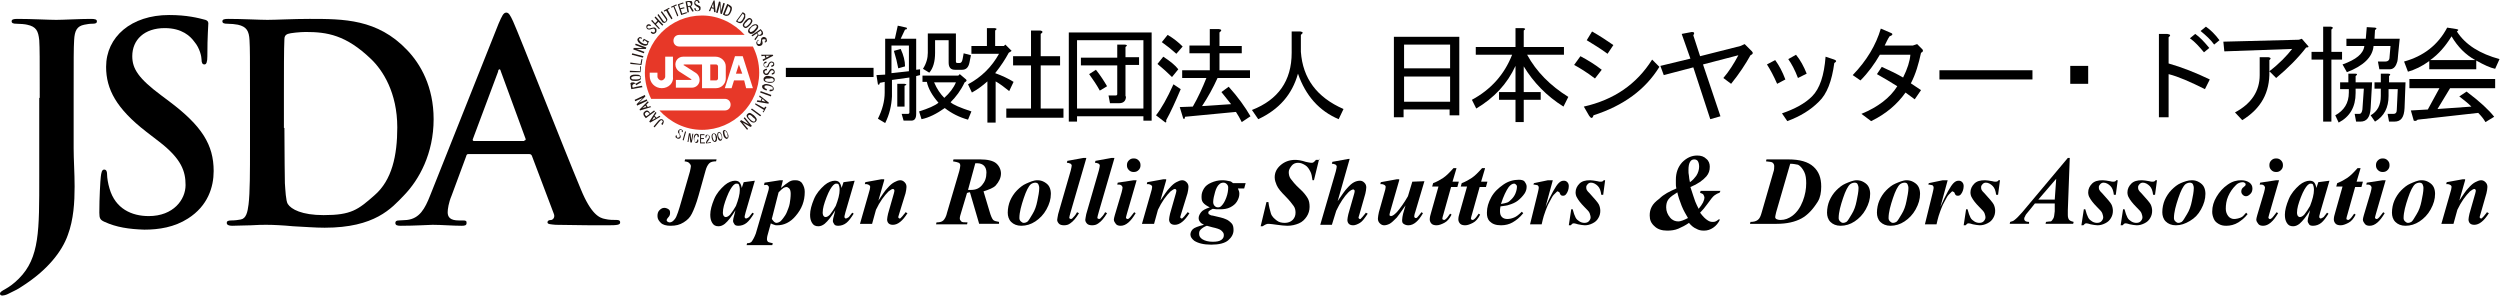 <?xml version="1.0" encoding="utf-8"?>
<!-- Generator: Adobe Illustrator 21.1.0, SVG Export Plug-In . SVG Version: 6.00 Build 0)  -->
<svg version="1.1" id="レイヤー_1" xmlns="http://www.w3.org/2000/svg" xmlns:xlink="http://www.w3.org/1999/xlink" x="0px"
	 y="0px" viewBox="0 0 516 62" style="enable-background:new 0 0 516 62;" xml:space="preserve">
<style type="text/css">
	.st0{fill:#231815;}
	.st1{fill:#E73828;}
</style>
<g>
	<g>
		<path d="M141.3,33.3l0.1-0.4h6.5l-0.1,0.4c-0.6,0-1.1,0.1-1.4,0.4s-0.6,0.8-0.8,1.6l-1.4,5c-0.5,1.8-1,3-1.4,3.8s-0.9,1.3-1.7,1.8
			s-1.6,0.7-2.7,0.7c-0.9,0-1.6-0.2-2-0.6s-0.7-0.8-0.7-1.4c0-0.5,0.1-0.9,0.4-1.2s0.6-0.5,1-0.5c0.3,0,0.6,0.1,0.9,0.3
			s0.3,0.5,0.3,0.8c0,0.3-0.1,0.6-0.4,0.9c-0.2,0.2-0.3,0.4-0.3,0.5c0,0.1,0,0.2,0.1,0.3c0.2,0.1,0.3,0.2,0.5,0.2
			c0.4,0,0.7-0.2,1.1-0.7s0.8-1.8,1.4-3.9l1.7-5.9c0.1-0.5,0.2-0.9,0.2-1.1c0-0.2-0.1-0.4-0.3-0.6S142,33.4,141.3,33.3z"/>
		<path d="M155.8,37.3l-1.9,6.5l-0.2,0.8c0,0.1,0,0.2,0,0.2c0,0.1,0,0.1,0.1,0.2s0.1,0.1,0.2,0.1c0.1,0,0.3-0.1,0.6-0.3
			c0.1-0.1,0.3-0.4,0.7-0.9l0.3,0.2c-0.5,0.8-1,1.5-1.5,1.9s-1.1,0.6-1.7,0.6c-0.4,0-0.7-0.1-0.8-0.3s-0.3-0.4-0.3-0.7
			c0-0.3,0.1-0.7,0.3-1.4l0.2-0.8c-0.8,1.3-1.5,2.2-2.2,2.8c-0.4,0.3-0.8,0.5-1.3,0.5c-0.6,0-1-0.2-1.3-0.7s-0.4-1-0.4-1.7
			c0-0.9,0.3-2,0.8-3.2s1.3-2.1,2.2-2.9c0.7-0.6,1.5-0.9,2.1-0.9c0.4,0,0.7,0.1,0.9,0.3s0.4,0.6,0.5,1.2l0.4-1.2L155.8,37.3z
			 M152.7,39.2c0-0.5-0.1-0.9-0.2-1.1c-0.1-0.2-0.3-0.2-0.5-0.2s-0.4,0.1-0.6,0.3c-0.4,0.4-0.9,1.2-1.4,2.5s-0.8,2.3-0.8,3.2
			c0,0.3,0.1,0.6,0.2,0.7s0.2,0.2,0.4,0.2c0.3,0,0.6-0.2,0.9-0.5c0.4-0.5,0.8-1.1,1.2-1.8C152.4,41.2,152.7,40.1,152.7,39.2z"/>
		<path d="M157.8,37.7l3.2-0.5h0.6l-0.4,1.6c0.7-0.6,1.2-1,1.7-1.3s0.9-0.3,1.3-0.3c0.6,0,1.1,0.2,1.4,0.7s0.5,1,0.5,1.7
			c0,1.9-0.6,3.5-1.9,5c-1.1,1.3-2.4,1.9-3.8,1.9c-0.2,0-0.4,0-0.6-0.1s-0.4-0.1-0.7-0.3l-0.5,1.8c-0.2,0.6-0.3,1.1-0.3,1.5
			c0,0.2,0.1,0.4,0.2,0.5s0.5,0.2,1,0.3l-0.1,0.4h-5.3l0.1-0.4c0.4,0,0.8-0.1,1-0.4s0.5-0.8,0.8-1.6l2.4-8.2c0.2-0.6,0.3-1,0.3-1.3
			c0-0.1,0-0.2-0.1-0.3s-0.1-0.1-0.2-0.2s-0.3,0-0.7,0L157.8,37.7z M159.3,45.2c0.2,0.3,0.4,0.5,0.5,0.6s0.3,0.2,0.5,0.2
			s0.4-0.1,0.6-0.2s0.4-0.3,0.7-0.7s0.6-0.8,0.8-1.3s0.5-1.2,0.6-1.8s0.2-1.3,0.2-2c0-0.5-0.1-0.9-0.3-1.1s-0.4-0.3-0.6-0.3
			c-0.2,0-0.4,0.1-0.6,0.2c-0.3,0.2-0.6,0.5-1,0.9L159.3,45.2z"/>
		<path d="M176.4,37.3l-1.9,6.5l-0.2,0.8c0,0.1,0,0.2,0,0.2c0,0.1,0,0.1,0.1,0.2s0.1,0.1,0.2,0.1c0.1,0,0.3-0.1,0.6-0.3
			c0.1-0.1,0.3-0.4,0.7-0.9l0.3,0.2c-0.5,0.8-1,1.5-1.5,1.9s-1.1,0.6-1.7,0.6c-0.4,0-0.7-0.1-0.8-0.3s-0.3-0.4-0.3-0.7
			c0-0.3,0.1-0.7,0.3-1.4l0.2-0.8c-0.8,1.3-1.5,2.2-2.2,2.8c-0.4,0.3-0.8,0.5-1.3,0.5c-0.6,0-1-0.2-1.3-0.7s-0.4-1-0.4-1.7
			c0-0.9,0.3-2,0.8-3.2s1.3-2.1,2.2-2.9c0.7-0.6,1.5-0.9,2.1-0.9c0.4,0,0.7,0.1,0.9,0.3s0.4,0.6,0.5,1.2l0.4-1.2L176.4,37.3z
			 M173.3,39.2c0-0.5-0.1-0.9-0.2-1.1c-0.1-0.2-0.3-0.2-0.5-0.2s-0.4,0.1-0.6,0.3c-0.4,0.4-0.9,1.2-1.4,2.5s-0.8,2.3-0.8,3.2
			c0,0.3,0.1,0.6,0.2,0.7s0.2,0.2,0.4,0.2c0.3,0,0.6-0.2,0.9-0.5c0.4-0.5,0.8-1.1,1.2-1.8C173,41.2,173.3,40.1,173.3,39.2z"/>
		<path d="M182.5,37.2l-1.2,4.2c0.8-1.2,1.4-2.1,1.8-2.5c0.6-0.7,1.1-1.1,1.5-1.3s0.8-0.4,1.2-0.4c0.3,0,0.6,0.1,0.9,0.4
			s0.4,0.6,0.4,1c0,0.4-0.1,0.8-0.2,1.3l-1.3,4.2c-0.1,0.4-0.2,0.6-0.2,0.7c0,0.1,0,0.1,0.1,0.2s0.1,0.1,0.2,0.1
			c0.1,0,0.1,0,0.2-0.1c0.2-0.2,0.5-0.5,0.7-0.8c0.1-0.1,0.2-0.2,0.3-0.4l0.4,0.2c-1,1.6-2,2.4-3,2.4c-0.4,0-0.7-0.1-0.9-0.3
			s-0.3-0.5-0.3-0.8c0-0.3,0.1-0.7,0.2-1.2l1.2-4.2c0.1-0.3,0.1-0.5,0.1-0.6c0-0.1,0-0.1-0.1-0.2s-0.1-0.1-0.2-0.1
			c-0.2,0-0.5,0.2-0.9,0.5c-0.9,0.9-1.8,2.1-2.6,3.8l-0.8,2.9h-2.5l1.8-6.3c0.2-0.6,0.3-1.1,0.3-1.3c0-0.1,0-0.2-0.1-0.3
			s-0.1-0.1-0.3-0.2s-0.3-0.1-0.7-0.1l0.1-0.4l3.3-0.6H182.5z"/>
		<path d="M199.6,39.8l-1.2,4c-0.2,0.6-0.3,1-0.3,1.3c0,0.2,0.1,0.4,0.3,0.6s0.6,0.2,1.3,0.2l-0.1,0.4h-6.4l0.1-0.4
			c0.6,0,1.1-0.1,1.4-0.4s0.6-0.8,0.8-1.7l2.5-8.5c0.1-0.5,0.2-0.8,0.2-1.1c0-0.3-0.1-0.5-0.3-0.6s-0.6-0.2-1.2-0.3l0.1-0.4h5.5
			c1.6,0,2.7,0.3,3.3,0.8s1,1.3,1,2.1c0,0.9-0.4,1.7-1.1,2.5c-0.5,0.5-1.3,0.8-2.5,1.2l1.2,4c0.3,1.1,0.6,1.7,0.8,1.9
			s0.6,0.3,1.2,0.4v0.4h-4.1l-1.9-6.5l-0.3,0C199.9,39.8,199.8,39.8,199.6,39.8z M199.8,39.2c0.2,0,0.4,0,0.6,0c1,0,1.7-0.3,2.3-1
			s0.9-1.5,0.9-2.6c0-0.6-0.2-1.1-0.5-1.4s-0.8-0.5-1.3-0.5c-0.1,0-0.3,0-0.5,0L199.8,39.2z"/>
		<path d="M214.1,37.2c0.5,0,1,0.1,1.5,0.4s0.8,0.6,1,1s0.3,0.9,0.3,1.4c0,1.1-0.3,2.1-0.9,3.2s-1.4,1.9-2.3,2.5s-1.9,0.9-2.9,0.9
			c-0.9,0-1.6-0.3-2.1-0.8s-0.7-1.2-0.7-1.9c0-0.9,0.2-1.8,0.5-2.5s0.8-1.5,1.4-2.1s1.2-1.1,1.9-1.4S213.3,37.2,214.1,37.2z
			 M213.7,37.7c-0.3,0-0.6,0.1-0.9,0.3c-0.5,0.4-1,1.4-1.5,2.9s-0.9,2.9-0.9,4.1c0,0.3,0.1,0.5,0.3,0.7s0.4,0.3,0.6,0.3
			c0.3,0,0.5-0.1,0.7-0.2c0.3-0.2,0.6-0.8,1.1-1.6s0.8-1.7,1-2.7s0.4-1.9,0.4-2.7c0-0.3-0.1-0.6-0.2-0.8S213.9,37.7,213.7,37.7z"/>
		<path d="M224.2,32.7l-3.2,11c-0.2,0.7-0.3,1.1-0.3,1.2c0,0.1,0,0.2,0.1,0.2s0.1,0.1,0.2,0.1c0.1,0,0.2,0,0.3-0.1
			c0.3-0.3,0.7-0.7,1-1.3l0.4,0.2c-0.6,1-1.2,1.7-1.8,2.1c-0.4,0.3-0.8,0.4-1.3,0.4c-0.4,0-0.8-0.1-1-0.3s-0.4-0.5-0.4-0.8
			c0-0.2,0.1-0.6,0.2-1.2l2.6-9c0.1-0.5,0.2-0.8,0.2-1c0-0.2-0.1-0.3-0.2-0.4c-0.2-0.1-0.5-0.2-0.8-0.2l0.1-0.4l3.3-0.6H224.2z"/>
		<path d="M230,32.7l-3.2,11c-0.2,0.7-0.3,1.1-0.3,1.2c0,0.1,0,0.2,0.1,0.2s0.1,0.1,0.2,0.1c0.1,0,0.2,0,0.3-0.1
			c0.3-0.3,0.7-0.7,1-1.3l0.4,0.2c-0.6,1-1.2,1.7-1.8,2.1c-0.4,0.3-0.8,0.4-1.3,0.4c-0.4,0-0.8-0.1-1-0.3s-0.4-0.5-0.4-0.8
			c0-0.2,0.1-0.6,0.2-1.2l2.6-9c0.1-0.5,0.2-0.8,0.2-1c0-0.2-0.1-0.3-0.2-0.4c-0.2-0.1-0.5-0.2-0.8-0.2l0.1-0.4l3.3-0.6H230z"/>
		<path d="M234.6,37.2l-2,6.9c-0.1,0.4-0.2,0.7-0.2,0.8c0,0.1,0,0.1,0.1,0.2s0.1,0.1,0.2,0.1c0.1,0,0.2,0,0.3-0.1
			c0.3-0.2,0.6-0.7,1.1-1.3l0.3,0.2c-1,1.7-2,2.6-3.1,2.6c-0.4,0-0.8-0.1-1-0.4s-0.4-0.5-0.4-0.9c0-0.2,0.1-0.5,0.2-0.9l1.4-4.7
			c0.1-0.4,0.2-0.8,0.2-1c0-0.1-0.1-0.3-0.2-0.4s-0.3-0.2-0.5-0.2c-0.1,0-0.2,0-0.4,0l0.1-0.4l3.3-0.5H234.6z M234,32.7
			c0.4,0,0.7,0.1,1,0.4s0.4,0.6,0.4,1s-0.1,0.7-0.4,1s-0.6,0.4-1,0.4c-0.4,0-0.7-0.1-1-0.4s-0.4-0.6-0.4-1s0.1-0.7,0.4-1
			S233.6,32.7,234,32.7z"/>
		<path d="M240.7,37.2l-1.2,4.2c0.8-1.2,1.4-2.1,1.8-2.5c0.6-0.7,1.1-1.1,1.5-1.3s0.8-0.4,1.2-0.4c0.3,0,0.6,0.1,0.9,0.4
			s0.4,0.6,0.4,1c0,0.4-0.1,0.8-0.2,1.3l-1.3,4.2c-0.1,0.4-0.2,0.6-0.2,0.7c0,0.1,0,0.1,0.1,0.2s0.1,0.1,0.2,0.1
			c0.1,0,0.1,0,0.2-0.1c0.2-0.2,0.5-0.5,0.7-0.8c0.1-0.1,0.2-0.2,0.3-0.4l0.4,0.2c-1,1.6-2,2.4-3,2.4c-0.4,0-0.7-0.1-0.9-0.3
			s-0.3-0.5-0.3-0.8c0-0.3,0.1-0.7,0.2-1.2l1.2-4.2c0.1-0.3,0.1-0.5,0.1-0.6c0-0.1,0-0.1-0.1-0.2s-0.1-0.1-0.2-0.1
			c-0.2,0-0.5,0.2-0.9,0.5c-0.9,0.9-1.8,2.1-2.6,3.8l-0.8,2.9h-2.5l1.8-6.3c0.2-0.6,0.3-1.1,0.3-1.3c0-0.1,0-0.2-0.1-0.3
			s-0.1-0.1-0.3-0.2s-0.3-0.1-0.7-0.1l0.1-0.4l3.3-0.6H240.7z"/>
		<path d="M254.5,37.8h2.6l-0.3,1.1h-1.3c0.2,0.4,0.3,0.7,0.3,1.1c0,0.6-0.2,1.1-0.5,1.6s-0.8,0.9-1.4,1.2s-1.3,0.4-2.1,0.4
			c-0.2,0-0.4,0-0.7,0s-0.5-0.1-0.8-0.1c-0.4,0.2-0.7,0.4-0.8,0.5c-0.1,0.1-0.1,0.2-0.1,0.3c0,0.1,0,0.2,0.1,0.3
			c0.2,0.1,0.4,0.3,0.8,0.3c1.3,0.3,2.2,0.5,2.6,0.7c0.6,0.2,1,0.6,1.3,0.9s0.4,0.8,0.4,1.4c0,0.8-0.4,1.5-1.1,2.1s-1.9,0.9-3.5,0.9
			c-1.6,0-2.7-0.3-3.5-0.8c-0.5-0.4-0.8-0.8-0.8-1.3c0-0.4,0.2-0.8,0.5-1.1s1.1-0.6,2.3-0.9c-0.4-0.2-0.7-0.4-0.8-0.6
			c-0.2-0.2-0.3-0.5-0.3-0.8c0-0.4,0.2-0.8,0.5-1.2s0.9-0.7,1.8-1c-0.6-0.3-1.1-0.6-1.4-1S248,41,248,40.5c0-0.6,0.2-1.1,0.5-1.6
			s0.8-0.9,1.5-1.2s1.4-0.5,2.3-0.5c0.6,0,1,0.1,1.5,0.2C254,37.4,254.3,37.6,254.5,37.8z M249.1,46.6c-0.6,0.2-1,0.5-1.3,0.8
			s-0.3,0.6-0.3,0.9c0,0.4,0.2,0.8,0.7,1.1s1.2,0.5,2.1,0.5c0.8,0,1.4-0.1,1.8-0.4s0.5-0.6,0.5-1c0-0.4-0.2-0.6-0.5-0.9
			s-1-0.5-1.9-0.7C249.8,46.8,249.4,46.7,249.1,46.6z M252.5,37.7c-0.3,0-0.6,0.1-0.8,0.3c-0.4,0.3-0.7,0.9-0.9,1.6
			s-0.4,1.5-0.4,2.1c0,0.3,0.1,0.6,0.3,0.8s0.4,0.3,0.7,0.3c0.3,0,0.5-0.1,0.7-0.3c0.4-0.4,0.7-0.9,1-1.7s0.4-1.5,0.4-2.1
			c0-0.3-0.1-0.5-0.3-0.7S252.8,37.7,252.5,37.7z"/>
		<path d="M272.3,32.7l-1.1,4.5h-0.3c-0.1-0.7-0.2-1.3-0.4-1.7c-0.3-0.6-0.6-1.1-1.1-1.4s-0.9-0.5-1.5-0.5c-0.5,0-1,0.2-1.3,0.6
			S266,35,266,35.5c0,0.5,0.1,1,0.4,1.4s0.9,1.2,1.9,2.1c0.8,0.7,1.3,1.4,1.6,1.9s0.4,1.1,0.4,1.8c0,0.7-0.2,1.4-0.6,2
			s-0.9,1.1-1.6,1.4s-1.5,0.5-2.4,0.5c-0.6,0-1.3-0.1-2.1-0.2s-1.4-0.2-1.7-0.2c-0.2,0-0.4,0-0.6,0.1s-0.4,0.2-0.7,0.4h-0.4l1.2-5
			h0.4c0.1,0.9,0.3,1.6,0.5,2.3s0.7,1.1,1.2,1.5s1.1,0.5,1.7,0.5c0.6,0,1.2-0.2,1.6-0.6s0.6-0.9,0.6-1.5c0-0.5-0.1-1-0.4-1.4
			s-0.8-1.1-1.7-2s-1.5-1.6-1.8-2.3c-0.2-0.5-0.4-1-0.4-1.6c0-1,0.4-1.8,1.2-2.5s1.8-1.1,3-1.1c0.6,0,1.3,0.1,2.2,0.4
			c0.5,0.1,0.9,0.2,1.1,0.2c0.2,0,0.4,0,0.5-0.1s0.3-0.2,0.5-0.5H272.3z"/>
		<path d="M278.6,32.7l-2.5,8.8c0.9-1.3,1.5-2.2,1.9-2.6c0.6-0.7,1.1-1.1,1.5-1.3s0.8-0.3,1.2-0.3c0.3,0,0.6,0.1,0.9,0.4
			s0.4,0.6,0.4,1c0,0.4-0.1,0.8-0.2,1.3l-1.2,4.2c-0.1,0.4-0.2,0.6-0.2,0.7c0,0.1,0,0.1,0.1,0.2s0.1,0.1,0.2,0.1
			c0.1,0,0.2,0,0.2-0.1c0.2-0.2,0.4-0.4,0.7-0.8c0.1-0.1,0.2-0.2,0.3-0.4l0.4,0.2c-0.6,0.9-1.1,1.6-1.6,1.9s-1,0.5-1.4,0.5
			c-0.4,0-0.7-0.1-0.9-0.3s-0.3-0.5-0.3-0.8c0-0.3,0.1-0.7,0.2-1.2l1.2-4.2c0.1-0.3,0.1-0.5,0.1-0.6c0-0.1,0-0.1-0.1-0.2
			s-0.1-0.1-0.2-0.1c-0.2,0-0.6,0.2-1,0.6c-0.8,0.8-1.7,2.1-2.5,3.8l-0.9,2.9h-2.4l3.2-11c0.1-0.5,0.2-0.8,0.2-1
			c0-0.2-0.1-0.3-0.2-0.4c-0.2-0.1-0.4-0.2-0.8-0.2l0.1-0.4l3.3-0.6H278.6z"/>
		<path d="M288.8,37.2l-1.9,6.6c-0.1,0.3-0.1,0.5-0.1,0.6c0,0.1,0,0.1,0.1,0.1c0.1,0.1,0.1,0.1,0.2,0.1c0.3,0,0.7-0.3,1.2-0.8
			c0.7-0.8,1.5-1.9,2.3-3.3l0.9-3l2.5-0.1l-1.9,6.4c-0.2,0.5-0.2,0.9-0.2,0.9c0,0.1,0,0.1,0.1,0.2s0.1,0.1,0.2,0.1
			c0.1,0,0.2,0,0.3-0.1c0.2-0.2,0.5-0.6,0.9-1.1l0.3,0.2c-0.9,1.6-1.9,2.5-3,2.5c-0.4,0-0.7-0.1-1-0.3s-0.3-0.5-0.3-0.8
			c0-0.4,0.1-0.8,0.2-1.3l0.5-1.7c-0.8,1.2-1.5,2.1-1.8,2.5c-0.6,0.6-1.1,1.1-1.5,1.3s-0.8,0.3-1.1,0.3c-0.3,0-0.6-0.1-0.9-0.4
			s-0.4-0.6-0.4-1c0-0.3,0.1-0.8,0.2-1.3l1.1-3.9c0.2-0.6,0.3-1.1,0.3-1.3c0-0.1,0-0.2-0.1-0.3s-0.1-0.1-0.3-0.2s-0.3-0.1-0.7-0.1
			l0.1-0.4l3.3-0.6H288.8z"/>
		<path d="M300.6,34.8l-0.8,2.7h1.3l-0.3,1.1h-1.3l-1.6,5.7c-0.1,0.4-0.2,0.6-0.2,0.8c0,0.1,0,0.2,0.1,0.2s0.1,0.1,0.2,0.1
			c0.1,0,0.2,0,0.3-0.1c0.3-0.2,0.6-0.6,1-1.2l0.3,0.2c-0.4,0.8-0.9,1.4-1.5,1.7s-1.1,0.5-1.6,0.5c-0.4,0-0.8-0.1-1-0.3
			s-0.4-0.5-0.4-0.9c0-0.4,0.1-0.9,0.3-1.5l1.5-5.3h-1.3l0.2-0.7c0.8-0.3,1.5-0.7,2.1-1.1s1.3-1.1,2.1-2H300.6z"/>
		<path d="M306.5,34.8l-0.8,2.7h1.3l-0.3,1.1h-1.3l-1.6,5.7c-0.1,0.4-0.2,0.6-0.2,0.8c0,0.1,0,0.2,0.1,0.2s0.1,0.1,0.2,0.1
			c0.1,0,0.2,0,0.3-0.1c0.3-0.2,0.6-0.6,1-1.2l0.3,0.2c-0.4,0.8-0.9,1.4-1.5,1.7s-1.1,0.5-1.6,0.5c-0.4,0-0.8-0.1-1-0.3
			s-0.4-0.5-0.4-0.9c0-0.4,0.1-0.9,0.3-1.5l1.5-5.3h-1.3l0.2-0.7c0.8-0.3,1.5-0.7,2.1-1.1s1.3-1.1,2.1-2H306.5z"/>
		<path d="M309.7,42.6c-0.1,0.4-0.1,0.8-0.1,1c0,0.5,0.1,0.9,0.4,1.2s0.7,0.4,1.1,0.4c0.5,0,0.9-0.1,1.4-0.3s1-0.6,1.6-1.2l0.3,0.3
			c-0.7,0.9-1.5,1.5-2.2,1.9s-1.5,0.6-2.4,0.6c-1.1,0-1.8-0.3-2.3-0.8s-0.6-1.1-0.6-1.8c0-1.1,0.3-2.1,0.9-3.2s1.5-1.9,2.5-2.6
			s2.1-1,3.2-1c0.5,0,1,0.1,1.2,0.4s0.4,0.6,0.4,1c0,0.5-0.1,0.9-0.4,1.4c-0.4,0.6-0.9,1.1-1.4,1.5s-1.2,0.7-1.9,0.9
			C311.2,42.4,310.5,42.5,309.7,42.6z M309.8,42.1c0.6-0.1,1-0.2,1.3-0.3s0.6-0.4,0.9-0.7s0.6-0.7,0.8-1.2s0.3-1,0.3-1.4
			c0-0.2-0.1-0.3-0.2-0.4s-0.2-0.2-0.4-0.2c-0.3,0-0.7,0.2-1.1,0.7C310.9,39.3,310.3,40.5,309.8,42.1z"/>
		<path d="M320.5,37.2l-1.5,5.5c1.2-2.7,2.1-4.3,2.7-4.9c0.4-0.4,0.7-0.5,1.1-0.5c0.3,0,0.5,0.1,0.7,0.3s0.3,0.5,0.3,0.8
			c0,0.6-0.2,1.2-0.5,1.6c-0.2,0.3-0.4,0.4-0.7,0.4c-0.3,0-0.5-0.1-0.6-0.4s-0.2-0.4-0.3-0.4s-0.1-0.1-0.2-0.1c-0.1,0-0.1,0-0.2,0.1
			c-0.1,0.1-0.3,0.3-0.6,0.6s-0.5,0.8-0.9,1.5s-0.6,1.3-0.8,1.8s-0.5,1.4-0.8,2.8h-2.4l1.6-6.5c0.1-0.5,0.2-0.8,0.2-1
			c0-0.2,0-0.3-0.1-0.4s-0.1-0.2-0.3-0.2s-0.3-0.1-0.7-0.1l0.1-0.3l2.9-0.6H320.5z"/>
		<path d="M331.3,37.2l-0.4,3h-0.4c-0.1-0.8-0.3-1.4-0.7-1.8s-0.9-0.7-1.4-0.7c-0.3,0-0.5,0.1-0.7,0.3s-0.3,0.4-0.3,0.6
			c0,0.2,0,0.4,0.1,0.6s0.3,0.4,0.6,0.7c1,1.1,1.7,1.9,1.9,2.3s0.3,0.9,0.3,1.3c0,0.5-0.1,1-0.4,1.5s-0.6,0.8-1.2,1.1
			s-1.1,0.4-1.6,0.4c-0.4,0-0.8-0.1-1.4-0.2c-0.4-0.1-0.6-0.2-0.8-0.2c-0.2,0-0.3,0-0.4,0.1s-0.2,0.2-0.3,0.3h-0.4l0.5-3.3h0.3
			c0.2,0.8,0.4,1.3,0.6,1.7s0.5,0.6,0.8,0.8s0.7,0.3,1,0.3c0.4,0,0.7-0.1,0.9-0.3s0.4-0.5,0.4-0.8c0-0.3-0.1-0.6-0.2-0.9
			s-0.5-0.7-1.1-1.3c-0.8-0.8-1.3-1.5-1.5-1.9c-0.2-0.3-0.3-0.7-0.3-1.1c0-0.7,0.3-1.3,0.8-1.8s1.2-0.7,2.2-0.7
			c0.4,0,0.9,0.1,1.5,0.2c0.3,0.1,0.5,0.1,0.7,0.1c0.3,0,0.5-0.1,0.6-0.3H331.3z"/>
		<path d="M346,38.9c-0.1-0.4-0.1-0.7-0.1-1c0-0.3,0-0.6,0-0.8c0-1.4,0.4-2.6,1.3-3.6c0.9-0.9,1.9-1.4,3.1-1.4
			c0.8,0,1.4,0.2,1.9,0.7c0.5,0.4,0.7,1,0.7,1.6c0,0.8-0.2,1.4-0.7,2c-0.7,0.8-1.8,1.6-3.3,2.2c0.5,1.5,0.8,2.5,1,3
			c0.2,0.5,0.4,0.9,0.7,1.5c0.4-0.5,0.7-0.9,0.9-1.3c0.2-0.4,0.3-0.8,0.3-1c0-0.2-0.1-0.4-0.2-0.6c-0.1-0.2-0.4-0.3-0.7-0.4l0.1-0.4
			h4.1l-0.2,0.4c-0.4,0.1-0.7,0.3-1,0.5c-0.3,0.2-0.8,0.8-1.5,1.8c-0.5,0.7-1,1.3-1.5,1.8c0.6,0.8,1.1,1.3,1.6,1.6
			c0.3,0.2,0.6,0.3,1,0.3c0.2,0,0.4,0,0.6-0.1c0.2-0.1,0.4-0.2,0.6-0.4h0.3c-0.3,0.7-0.8,1.3-1.4,1.7c-0.6,0.4-1.2,0.6-1.9,0.6
			c-0.6,0-1.1-0.1-1.6-0.4c-0.5-0.2-1-0.6-1.5-1.2c-0.7,0.5-1.5,0.9-2.2,1.2c-0.7,0.3-1.5,0.4-2.3,0.4c-1.1,0-2-0.3-2.6-0.9
			c-0.7-0.6-1-1.3-1-2.2c0-0.7,0.1-1.2,0.4-1.8s0.8-1.1,1.6-1.7C343.4,40.1,344.6,39.5,346,38.9z M346.2,39.7
			c-0.8,0.5-1.4,0.9-1.8,1.4s-0.5,1.1-0.5,1.7c0,0.8,0.3,1.5,0.8,2.1c0.5,0.6,1.1,0.8,1.7,0.8c0.3,0,0.6-0.1,0.9-0.2
			c0.3-0.1,0.7-0.3,1.1-0.5c-0.4-0.7-0.9-1.5-1.3-2.5C346.7,41.5,346.4,40.6,346.2,39.7z M348.8,37.6c0.6-0.4,1-0.9,1.3-1.3
			c0.4-0.6,0.6-1.3,0.6-1.9c0-0.5-0.1-0.9-0.3-1.2c-0.2-0.2-0.4-0.3-0.7-0.3c-0.3,0-0.6,0.1-0.8,0.4c-0.3,0.4-0.4,1-0.4,1.8
			c0,0.4,0,0.8,0.1,1.2C348.6,36.6,348.7,37.1,348.8,37.6z"/>
		<path d="M361.2,46.2l0.1-0.4c0.6,0,1.1-0.1,1.5-0.4s0.6-0.8,0.8-1.5l2.4-8.3c0.2-0.5,0.2-1,0.2-1.3c0-0.3-0.1-0.5-0.3-0.7
			s-0.6-0.2-1.4-0.3l0.1-0.4h4.5c2.4,0,4.1,0.5,5.2,1.5s1.6,2.3,1.6,4.1c0,1.2-0.2,2.3-0.7,3.1c-1,1.6-2.1,2.8-3.4,3.5
			s-3,1.1-5.1,1.1H361.2z M369.5,33.8l-2.9,10c-0.1,0.5-0.2,0.8-0.2,1c0,0.2,0.1,0.3,0.2,0.4c0.2,0.1,0.5,0.2,0.9,0.2
			c0.9,0,1.7-0.3,2.5-0.9c0.9-0.7,1.6-1.7,2.1-3s0.7-2.5,0.7-3.7c0-0.9-0.1-1.7-0.4-2.3s-0.7-1.2-1.3-1.5
			C370.6,33.9,370.1,33.8,369.5,33.8z"/>
		<path d="M383.2,37.2c0.5,0,1,0.1,1.5,0.4s0.8,0.6,1,1s0.3,0.9,0.3,1.4c0,1.1-0.3,2.1-0.9,3.2s-1.4,1.9-2.3,2.5s-1.9,0.9-2.9,0.9
			c-0.9,0-1.6-0.3-2.1-0.8s-0.7-1.2-0.7-1.9c0-0.9,0.2-1.8,0.5-2.5s0.8-1.5,1.4-2.1s1.2-1.1,1.9-1.4S382.5,37.2,383.2,37.2z
			 M382.8,37.7c-0.3,0-0.6,0.1-0.9,0.3c-0.5,0.4-1,1.4-1.5,2.9s-0.9,2.9-0.9,4.1c0,0.3,0.1,0.5,0.3,0.7s0.4,0.3,0.6,0.3
			c0.3,0,0.5-0.1,0.7-0.2c0.3-0.2,0.6-0.8,1.1-1.6s0.8-1.7,1-2.7s0.4-1.9,0.4-2.7c0-0.3-0.1-0.6-0.2-0.8S383.1,37.7,382.8,37.7z"/>
		<path d="M393.5,37.2c0.5,0,1,0.1,1.5,0.4s0.8,0.6,1,1s0.3,0.9,0.3,1.4c0,1.1-0.3,2.1-0.9,3.2s-1.4,1.9-2.3,2.5s-1.9,0.9-2.9,0.9
			c-0.9,0-1.6-0.3-2.1-0.8s-0.7-1.2-0.7-1.9c0-0.9,0.2-1.8,0.5-2.5s0.8-1.5,1.4-2.1s1.2-1.1,1.9-1.4S392.8,37.2,393.5,37.2z
			 M393.1,37.7c-0.3,0-0.6,0.1-0.9,0.3c-0.5,0.4-1,1.4-1.5,2.9s-0.9,2.9-0.9,4.1c0,0.3,0.1,0.5,0.3,0.7s0.4,0.3,0.6,0.3
			c0.3,0,0.5-0.1,0.7-0.2c0.3-0.2,0.6-0.8,1.1-1.6s0.8-1.7,1-2.7s0.4-1.9,0.4-2.7c0-0.3-0.1-0.6-0.2-0.8S393.4,37.7,393.1,37.7z"/>
		<path d="M402,37.2l-1.5,5.5c1.2-2.7,2.1-4.3,2.7-4.9c0.4-0.4,0.7-0.5,1.1-0.5c0.3,0,0.5,0.1,0.7,0.3s0.3,0.5,0.3,0.8
			c0,0.6-0.2,1.2-0.5,1.6c-0.2,0.3-0.4,0.4-0.7,0.4c-0.3,0-0.5-0.1-0.6-0.4s-0.2-0.4-0.3-0.4s-0.1-0.1-0.2-0.1c-0.1,0-0.1,0-0.2,0.1
			c-0.1,0.1-0.3,0.3-0.6,0.6s-0.5,0.8-0.9,1.5s-0.6,1.3-0.8,1.8s-0.5,1.4-0.8,2.8h-2.4l1.6-6.5c0.1-0.5,0.2-0.8,0.2-1
			c0-0.2,0-0.3-0.1-0.4s-0.1-0.2-0.3-0.2s-0.3-0.1-0.7-0.1l0.1-0.3l2.9-0.6H402z"/>
		<path d="M412.8,37.2l-0.4,3H412c-0.1-0.8-0.3-1.4-0.7-1.8s-0.9-0.7-1.4-0.7c-0.3,0-0.5,0.1-0.7,0.3s-0.3,0.4-0.3,0.6
			c0,0.2,0,0.4,0.1,0.6s0.3,0.4,0.6,0.7c1,1.1,1.7,1.9,1.9,2.3s0.3,0.9,0.3,1.3c0,0.5-0.1,1-0.4,1.5s-0.6,0.8-1.2,1.1
			s-1.1,0.4-1.6,0.4c-0.4,0-0.8-0.1-1.4-0.2c-0.4-0.1-0.6-0.2-0.8-0.2c-0.2,0-0.3,0-0.4,0.1s-0.2,0.2-0.3,0.3h-0.4l0.5-3.3h0.3
			c0.2,0.8,0.4,1.3,0.6,1.7s0.5,0.6,0.8,0.8s0.7,0.3,1,0.3c0.4,0,0.7-0.1,0.9-0.3s0.4-0.5,0.4-0.8c0-0.3-0.1-0.6-0.2-0.9
			s-0.5-0.7-1.1-1.3c-0.8-0.8-1.3-1.5-1.5-1.9c-0.2-0.3-0.3-0.7-0.3-1.1c0-0.7,0.3-1.3,0.8-1.8s1.2-0.7,2.2-0.7
			c0.4,0,0.9,0.1,1.5,0.2c0.3,0.1,0.5,0.1,0.7,0.1c0.3,0,0.5-0.1,0.6-0.3H412.8z"/>
		<path d="M424.1,42H420l-0.8,1l-0.9,1.1c-0.2,0.2-0.3,0.5-0.4,0.7c-0.1,0.1-0.1,0.3-0.1,0.4c0,0.2,0.1,0.3,0.2,0.4s0.4,0.2,0.8,0.2
			v0.4h-4l0.1-0.4c0.4-0.1,0.7-0.2,0.9-0.4c0.4-0.3,0.9-0.8,1.6-1.6l9.4-11.2h0.4l-0.4,10.8c0,0.6,0,0.9,0,1c0,0.4,0.1,0.8,0.3,1
			s0.5,0.3,0.9,0.4l-0.1,0.4h-5.7l0.1-0.4c0.6-0.1,0.9-0.1,1-0.1c0.2-0.1,0.3-0.3,0.5-0.6s0.2-0.8,0.3-1.5L424.1,42z M424.1,41.2
			l0.3-4.3l-3.7,4.3H424.1z"/>
		<path d="M437.1,37.2l-0.4,3h-0.4c-0.1-0.8-0.3-1.4-0.7-1.8s-0.9-0.7-1.4-0.7c-0.3,0-0.5,0.1-0.7,0.3s-0.3,0.4-0.3,0.6
			c0,0.2,0,0.4,0.1,0.6s0.3,0.4,0.6,0.7c1,1.1,1.7,1.9,1.9,2.3s0.3,0.9,0.3,1.3c0,0.5-0.1,1-0.4,1.5s-0.6,0.8-1.2,1.1
			s-1.1,0.4-1.6,0.4c-0.4,0-0.8-0.1-1.4-0.2c-0.4-0.1-0.6-0.2-0.8-0.2c-0.2,0-0.3,0-0.4,0.1s-0.2,0.2-0.3,0.3h-0.4l0.5-3.3h0.3
			c0.2,0.8,0.4,1.3,0.6,1.7s0.5,0.6,0.8,0.8s0.7,0.3,1,0.3c0.4,0,0.7-0.1,0.9-0.3s0.4-0.5,0.4-0.8c0-0.3-0.1-0.6-0.2-0.9
			s-0.5-0.7-1.1-1.3c-0.8-0.8-1.3-1.5-1.5-1.9c-0.2-0.3-0.3-0.7-0.3-1.1c0-0.7,0.3-1.3,0.8-1.8s1.2-0.7,2.2-0.7
			c0.4,0,0.9,0.1,1.5,0.2c0.3,0.1,0.5,0.1,0.7,0.1c0.3,0,0.5-0.1,0.6-0.3H437.1z"/>
		<path d="M445.2,37.2l-0.4,3h-0.4c-0.1-0.8-0.3-1.4-0.7-1.8s-0.9-0.7-1.4-0.7c-0.3,0-0.5,0.1-0.7,0.3s-0.3,0.4-0.3,0.6
			c0,0.2,0,0.4,0.1,0.6s0.3,0.4,0.6,0.7c1,1.1,1.7,1.9,1.9,2.3s0.3,0.9,0.3,1.3c0,0.5-0.1,1-0.4,1.5s-0.6,0.8-1.2,1.1
			s-1.1,0.4-1.6,0.4c-0.4,0-0.8-0.1-1.4-0.2c-0.4-0.1-0.6-0.2-0.8-0.2c-0.2,0-0.3,0-0.4,0.1s-0.2,0.2-0.3,0.3h-0.4l0.5-3.3h0.3
			c0.2,0.8,0.4,1.3,0.6,1.7s0.5,0.6,0.8,0.8s0.7,0.3,1,0.3c0.4,0,0.7-0.1,0.9-0.3s0.4-0.5,0.4-0.8c0-0.3-0.1-0.6-0.2-0.9
			s-0.5-0.7-1.1-1.3c-0.8-0.8-1.3-1.5-1.5-1.9c-0.2-0.3-0.3-0.7-0.3-1.1c0-0.7,0.3-1.3,0.8-1.8s1.2-0.7,2.2-0.7
			c0.4,0,0.9,0.1,1.5,0.2c0.3,0.1,0.5,0.1,0.7,0.1c0.3,0,0.5-0.1,0.6-0.3H445.2z"/>
		<path d="M452.4,37.2c0.5,0,1,0.1,1.5,0.4s0.8,0.6,1,1s0.3,0.9,0.3,1.4c0,1.1-0.3,2.1-0.9,3.2S453,45,452,45.6s-1.9,0.9-2.9,0.9
			c-0.9,0-1.6-0.3-2.1-0.8s-0.7-1.2-0.7-1.9c0-0.9,0.2-1.8,0.5-2.5s0.8-1.5,1.4-2.1s1.2-1.1,1.9-1.4S451.6,37.2,452.4,37.2z
			 M452,37.7c-0.3,0-0.6,0.1-0.9,0.3c-0.5,0.4-1,1.4-1.5,2.9s-0.9,2.9-0.9,4.1c0,0.3,0.1,0.5,0.3,0.7s0.4,0.3,0.6,0.3
			c0.3,0,0.5-0.1,0.7-0.2c0.3-0.2,0.6-0.8,1.1-1.6s0.8-1.7,1-2.7s0.4-1.9,0.4-2.7c0-0.3-0.1-0.6-0.2-0.8S452.2,37.7,452,37.7z"/>
		<path d="M463.6,43.9l0.3,0.3c-0.6,0.8-1.3,1.3-1.9,1.7c-0.8,0.5-1.7,0.7-2.5,0.7c-0.6,0-1.1-0.1-1.6-0.4s-0.8-0.6-1-1.1
			s-0.3-0.9-0.3-1.4c0-1.1,0.3-2.1,0.9-3.1s1.3-1.8,2.3-2.5s1.9-0.9,2.8-0.9c0.7,0,1.3,0.2,1.7,0.5s0.6,0.7,0.6,1.2
			c0,0.4-0.1,0.8-0.4,1.1s-0.6,0.5-0.9,0.5c-0.3,0-0.5-0.1-0.7-0.3s-0.3-0.4-0.3-0.7c0-0.4,0.2-0.7,0.5-0.9c0.2-0.2,0.4-0.3,0.4-0.5
			c0-0.1,0-0.2-0.1-0.3c-0.1-0.1-0.3-0.2-0.5-0.2c-0.5,0-1.1,0.2-1.5,0.7c-0.6,0.6-1.1,1.3-1.5,2.2s-0.5,1.8-0.5,2.6
			c0,0.6,0.2,1.1,0.5,1.5s0.8,0.6,1.2,0.6c0.4,0,0.9-0.1,1.4-0.3S463.2,44.3,463.6,43.9z"/>
		<path d="M470.4,37.2l-2,6.9c-0.1,0.4-0.2,0.7-0.2,0.8c0,0.1,0,0.1,0.1,0.2s0.1,0.1,0.2,0.1c0.1,0,0.2,0,0.3-0.1
			c0.3-0.2,0.6-0.7,1.1-1.3l0.3,0.2c-1,1.7-2,2.6-3.1,2.6c-0.4,0-0.8-0.1-1-0.4s-0.4-0.5-0.4-0.9c0-0.2,0.1-0.5,0.2-0.9l1.4-4.7
			c0.1-0.4,0.2-0.8,0.2-1c0-0.1-0.1-0.3-0.2-0.4s-0.3-0.2-0.5-0.2c-0.1,0-0.2,0-0.4,0l0.1-0.4l3.3-0.5H470.4z M469.8,32.7
			c0.4,0,0.7,0.1,1,0.4s0.4,0.6,0.4,1s-0.1,0.7-0.4,1s-0.6,0.4-1,0.4c-0.4,0-0.7-0.1-1-0.4s-0.4-0.6-0.4-1s0.1-0.7,0.4-1
			S469.4,32.7,469.8,32.7z"/>
		<path d="M480.8,37.3l-1.9,6.5l-0.2,0.8c0,0.1,0,0.2,0,0.2c0,0.1,0,0.1,0.1,0.2s0.1,0.1,0.2,0.1c0.1,0,0.3-0.1,0.6-0.3
			c0.1-0.1,0.3-0.4,0.7-0.9l0.3,0.2c-0.5,0.8-1,1.5-1.5,1.9s-1.1,0.6-1.7,0.6c-0.4,0-0.7-0.1-0.8-0.3s-0.3-0.4-0.3-0.7
			c0-0.3,0.1-0.7,0.3-1.4l0.2-0.8c-0.8,1.3-1.5,2.2-2.2,2.8c-0.4,0.3-0.8,0.5-1.3,0.5c-0.6,0-1-0.2-1.3-0.7s-0.4-1-0.4-1.7
			c0-0.9,0.3-2,0.8-3.2s1.3-2.1,2.2-2.9c0.7-0.6,1.5-0.9,2.1-0.9c0.4,0,0.7,0.1,0.9,0.3s0.4,0.6,0.5,1.2l0.4-1.2L480.8,37.3z
			 M477.6,39.2c0-0.5-0.1-0.9-0.2-1.1c-0.1-0.2-0.3-0.2-0.5-0.2s-0.4,0.1-0.6,0.3c-0.4,0.4-0.9,1.2-1.4,2.5s-0.8,2.3-0.8,3.2
			c0,0.3,0.1,0.6,0.2,0.7s0.2,0.2,0.4,0.2c0.3,0,0.6-0.2,0.9-0.5c0.4-0.5,0.8-1.1,1.2-1.8C477.3,41.2,477.6,40.1,477.6,39.2z"/>
		<path d="M487.2,34.8l-0.8,2.7h1.3l-0.3,1.1h-1.3l-1.6,5.7c-0.1,0.4-0.2,0.6-0.2,0.8c0,0.1,0,0.2,0.1,0.2s0.1,0.1,0.2,0.1
			c0.1,0,0.2,0,0.3-0.1c0.3-0.2,0.6-0.6,1-1.2l0.3,0.2c-0.4,0.8-0.9,1.4-1.5,1.7s-1.1,0.5-1.6,0.5c-0.4,0-0.8-0.1-1-0.3
			s-0.4-0.5-0.4-0.9c0-0.4,0.1-0.9,0.3-1.5l1.5-5.3h-1.3l0.2-0.7c0.8-0.3,1.5-0.7,2.1-1.1s1.3-1.1,2.1-2H487.2z"/>
		<path d="M492.4,37.2l-2,6.9c-0.1,0.4-0.2,0.7-0.2,0.8c0,0.1,0,0.1,0.1,0.2s0.1,0.1,0.2,0.1c0.1,0,0.2,0,0.3-0.1
			c0.3-0.2,0.6-0.7,1.1-1.3l0.3,0.2c-1,1.7-2,2.6-3.1,2.6c-0.4,0-0.8-0.1-1-0.4s-0.4-0.5-0.4-0.9c0-0.2,0.1-0.5,0.2-0.9l1.4-4.7
			c0.1-0.4,0.2-0.8,0.2-1c0-0.1-0.1-0.3-0.2-0.4s-0.3-0.2-0.5-0.2c-0.1,0-0.2,0-0.4,0l0.1-0.4l3.3-0.5H492.4z M491.8,32.7
			c0.4,0,0.7,0.1,1,0.4s0.4,0.6,0.4,1s-0.1,0.7-0.4,1s-0.6,0.4-1,0.4c-0.4,0-0.7-0.1-1-0.4s-0.4-0.6-0.4-1s0.1-0.7,0.4-1
			S491.4,32.7,491.8,32.7z"/>
		<path d="M499.8,37.2c0.5,0,1,0.1,1.5,0.4s0.8,0.6,1,1s0.3,0.9,0.3,1.4c0,1.1-0.3,2.1-0.9,3.2s-1.4,1.9-2.3,2.5s-1.9,0.9-2.9,0.9
			c-0.9,0-1.6-0.3-2.1-0.8s-0.7-1.2-0.7-1.9c0-0.9,0.2-1.8,0.5-2.5s0.8-1.5,1.4-2.1s1.2-1.1,1.9-1.4S499,37.2,499.8,37.2z
			 M499.4,37.7c-0.3,0-0.6,0.1-0.9,0.3c-0.5,0.4-1,1.4-1.5,2.9s-0.9,2.9-0.9,4.1c0,0.3,0.1,0.5,0.3,0.7s0.4,0.3,0.6,0.3
			c0.3,0,0.5-0.1,0.7-0.2c0.3-0.2,0.6-0.8,1.1-1.6s0.8-1.7,1-2.7s0.4-1.9,0.4-2.7c0-0.3-0.1-0.6-0.2-0.8S499.6,37.7,499.4,37.7z"/>
		<path d="M508.8,37.2l-1.2,4.2c0.8-1.2,1.4-2.1,1.8-2.5c0.6-0.7,1.1-1.1,1.5-1.3s0.8-0.4,1.2-0.4c0.3,0,0.6,0.1,0.9,0.4
			s0.4,0.6,0.4,1c0,0.4-0.1,0.8-0.2,1.3l-1.2,4.2c-0.1,0.4-0.2,0.6-0.2,0.7c0,0.1,0,0.1,0.1,0.2s0.1,0.1,0.2,0.1
			c0.1,0,0.1,0,0.2-0.1c0.2-0.2,0.5-0.5,0.7-0.8c0.1-0.1,0.2-0.2,0.3-0.4l0.4,0.2c-1,1.6-2,2.4-3,2.4c-0.4,0-0.7-0.1-0.9-0.3
			s-0.3-0.5-0.3-0.8c0-0.3,0.1-0.7,0.2-1.2l1.2-4.2c0.1-0.3,0.1-0.5,0.1-0.6c0-0.1,0-0.1-0.1-0.2s-0.1-0.1-0.2-0.1
			c-0.2,0-0.5,0.2-0.9,0.5c-0.9,0.9-1.8,2.1-2.6,3.8l-0.8,2.9h-2.5l1.8-6.3c0.2-0.6,0.3-1.1,0.3-1.3c0-0.1,0-0.2-0.1-0.3
			s-0.1-0.1-0.3-0.2s-0.3-0.1-0.7-0.1l0.1-0.4l3.3-0.6H508.8z"/>
	</g>
	<g>
		<path d="M180.3,14v1.9h-18.1V14H180.3z"/>
		<path d="M182.7,25.4l-1.5-0.9c0.9-1.8,1.4-3.6,1.4-5.4v-2.2l-1,0.2c-0.1,0.4-0.2,0.5-0.4,0.3l-0.3-1.9l1.8-0.1V8h2l0.6-2.7
			l1.8,0.4c0.2,0.2,0.1,0.4-0.3,0.4L185.9,8h3.2v6.4l0.8-0.1v1.2l-0.8,0.2v7.8c0,0.9-0.3,1.4-1,1.4h-1.6l-0.4-1.4h1.3
			c0.2,0,0.3-0.1,0.3-0.3V16l-3.6,0.5v3.4C184,21.8,183.6,23.6,182.7,25.4z M184,9.4v5.7l3.6-0.4V9.4H184z M185.9,10.1
			c0.6,1.3,0.9,2.5,0.9,3.6l-1.4,0.4c-0.2-1.1-0.5-2.3-0.9-3.6L185.9,10.1z M185.2,22v-4.7h1.5c0.5,0.1,0.5,0.2,0,0.4V22H185.2z
			 M190.4,17v-1.4h7.4l0.3-0.3l1.3,1.1c0.2,0.2,0.1,0.4-0.3,0.6c-0.8,1.7-1.8,3-2.9,4.1c0.5,0.5,1.9,1.1,4.3,1.9l-0.7,1.7
			c-1.8-0.5-3.4-1.3-4.8-2.4c-1.7,1.2-3.3,2-4.8,2.3l-0.5-1.6c1.9-0.6,3.3-1.2,4-1.8c-1.3-1.5-2.1-2.9-2.4-4.3H190.4z M193,8.3v2.6
			c0,1.8-0.4,3.2-1.2,4.1l-1.3-0.8c0.7-1.1,1-2.2,1-3.3v-4h5.8v5.8c0,0.2,0.1,0.3,0.3,0.3h0.5c0.3,0,0.5-0.3,0.6-0.9l0.2-1.1
			l1.5,0.4l-0.3,1.5c-0.2,1-0.7,1.5-1.5,1.5h-1.5c-0.9,0-1.3-0.5-1.3-1.5V8.3H193z M192.8,17c0.6,1.4,1.3,2.4,2.1,3.2
			c1.1-1,1.9-2,2.4-3.2H192.8z"/>
		<path d="M205.4,9.5h1.8l0.3-0.3l1.3,1.3l-0.6,0.4c-0.7,1.3-1.6,2.7-2.8,4.2c1.4,0.5,2.7,1.1,3.8,1.8l-0.9,1.9
			c-1-0.8-1.9-1.5-2.8-2v8.5h-1.7v-8.5c-1,0.9-2.1,1.7-3.2,2.3l-0.8-1.7c2.8-1.5,4.9-3.6,6.4-6.3h-5.7V9.5h3.2V5.8h1.6
			c0.5,0.1,0.5,0.2,0.1,0.5V9.5z M214.8,7v4.6h4v1.9h-4v8.9h4.7v1.9h-11.8v-1.9h5.1v-8.9h-3.7v-1.9h3.7V6.3h1.9
			C215.3,6.4,215.3,6.7,214.8,7z"/>
		<path d="M237.7,24.9H236V24h-13.7v1.1h-1.7V6.7h17.1V24.9z M236,22.4V8.3h-13.7v14.1H236z M232.4,19.9c0,0.9-0.5,1.4-1.4,1.4h-1.9
			l-0.3-1.6h1.5c0.2,0,0.3-0.1,0.3-0.3v-5.9h-7.5v-1.6h7.5V9.2h1.6c0.5,0.1,0.5,0.2,0.1,0.5v2.1h2.8v1.6h-2.8V19.9z M226.2,14.4
			c0.8,1,1.6,2.2,2.3,3.4l-1.5,0.9c-0.6-1.1-1.4-2.3-2.2-3.4L226.2,14.4z"/>
		<path d="M243.7,18.4c-1.1,2.6-2.1,4.8-3,6.4c0.1,0.5-0.1,0.6-0.4,0.3l-1.7-1.3c1.1-1.4,2.3-3.5,3.6-6.4L243.7,18.4z M241.9,15.9
			c-0.9-0.9-1.9-1.8-3-2.7l1.2-1.5c1.4,0.9,2.5,1.8,3.1,2.6L241.9,15.9z M242.8,11.1c-1-0.9-2-1.7-3-2.4l1.2-1.5
			c1.2,0.7,2.2,1.5,3.1,2.4L242.8,11.1z M254.1,21.5l-2-2.5l1.5-1.1c1.9,2.1,3.4,4.2,4.5,6.1l-1.8,1.2c-0.4-0.8-0.8-1.5-1.2-2.1
			l-10.5,1c-0.1,0.5-0.2,0.6-0.4,0.3l-0.7-2.3l2.7-0.1c1.1-1.9,2-3.9,2.8-5.9H244v-1.6h5.7V11h-4.2V9.4h4.2V6h1.9
			c0.6,0.1,0.6,0.3,0.1,0.7v2.8h4.6V11h-4.6v3.5h6.3v1.6h-6.7c-0.9,2-2,4-3.2,5.8L254.1,21.5z"/>
		<path d="M266.5,6.5h1.9c0.6,0.1,0.6,0.3,0.1,0.7v3.5c0.4,5.5,3.3,9.4,8.8,11.8l-1,2.1c-4-1.7-6.8-4.8-8.4-9.4
			c-1.2,4.3-3.9,7.4-8.2,9.4l-1.3-1.9c5.4-2.1,8.2-6,8.2-11.8V6.5z"/>
	</g>
	<g>
		<path d="M289.7,24.2h-2V7.6h13.5v16.2h-2v-1.2h-9.5V24.2z M299.3,14.1V9.2h-9.5v4.9H299.3z M299.3,21v-5.2h-9.5V21H299.3z"/>
		<path d="M322.7,22c-3.5-2.2-6.2-5-8.2-8.3V19h3.5v1.6h-3.5v4.6h-1.7v-4.6h-3.4V19h3.4v-5.4c-1.7,3.7-4.4,6.6-8.1,8.8l-0.9-1.8
			c3.9-2.1,6.7-5.2,8.3-9.3h-7.5V9.7h8.2V5.8h1.6c0.5,0.1,0.5,0.2,0.1,0.5v3.4h8.3v1.6h-7.6c1.9,3.5,4.8,6.4,8.5,8.7L322.7,22z"/>
		<path d="M330.6,14.4l-1.4,1.8c-1.7-1.3-3.2-2.2-4.3-2.8l1.3-1.8C327.7,12.4,329.2,13.3,330.6,14.4z M326.9,22
			c6.2-1.4,10.9-4.6,14.1-9.7l1.5,1.5c-2.9,4.7-7.4,8-13.6,10c-0.2,0.7-0.5,0.7-0.9,0.1L326.9,22z M333,9.3l-1.2,1.8
			c-1.5-1.1-3-2-4.3-2.8l1.1-1.8C330.2,7.4,331.7,8.4,333,9.3z"/>
		<path d="M350.9,11.6l8.3-2.1l0.9-0.4l1.5,1.5c0.3,0.3,0.2,0.6-0.3,0.8c-1,1.8-2.3,3.8-4,5.9l-1.6-1.2c1.2-1.4,2.2-3,3.1-4.7
			l-7.3,1.9l3.6,10.7l-2.1,0.6l-3.5-10.7l-6.1,1.6l-0.7-1.9l6.2-1.5L347.1,7l2.1-0.4c0.5,0,0.6,0.2,0.3,0.7L350.9,11.6z"/>
		<path d="M364.7,13.3l1.7-0.9c0.8,1.1,1.5,2.4,2.1,4l-1.7,0.9C366.1,15.7,365.4,14.4,364.7,13.3z M375.4,21c-1.7,1.7-3.8,3-6.5,4
			l-1.1-1.6c2.6-0.9,4.7-2,6.2-3.5c1.6-1.6,2.5-4.3,2.8-8.2l1.8,0.6c0.5,0.2,0.5,0.4,0,0.7C378.1,16.7,377.1,19.4,375.4,21z
			 M369.1,12.2l1.6-0.9c0.9,1.1,1.6,2.4,2.2,3.9l-1.8,0.9C370.5,14.5,369.8,13.2,369.1,12.2z"/>
		<path d="M389,9.4h5.8l0.9-0.3l1.1,1.1c0.2,0.3,0.1,0.5-0.3,0.7c-0.5,2.3-1.1,4.4-2.1,6.3l2.1,1.4l-1.3,1.9l-1.9-1.4
			c-1.7,2.4-4,4.4-7.1,5.9l-2-1.5c3.4-1.4,5.9-3.3,7.4-5.7c-1.4-0.9-2.8-1.7-4.2-2.5l1-1.5c1.8,0.8,3.2,1.5,4.4,2.2
			c0.9-1.8,1.4-3.4,1.5-4.7H388c-1.1,1.9-2.4,3.7-4,5.3l-1.6-1.1c2.9-3,4.8-6.2,5.8-9.6l2.1,0.9c0.5,0.2,0.3,0.5-0.3,0.7
			C389.6,8.1,389.3,8.8,389,9.4z"/>
		<path d="M400.3,16.4v-1.9h19.2v1.9H400.3z"/>
		<path d="M431,13.6v3.7h-3.7v-3.7H431z"/>
		<path d="M455.1,18.4c-3-1.5-5.5-2.6-7.5-3.1v8.9h-2V7h1.7c0.7,0.1,0.8,0.3,0.3,0.7v5.4c2.8,0.8,5.6,1.9,8.5,3.3L455.1,18.4z
			 M454.9,10.8c-1-1.2-1.9-2.2-2.9-2.9l1.1-0.9c1,0.7,1.9,1.7,2.9,2.9L454.9,10.8z M457,9.2c-0.7-1-1.7-1.9-2.8-2.8l1.1-0.9
			c1,0.7,1.9,1.6,2.8,2.8L457,9.2z"/>
		<path d="M468.4,14.7c0.1,4.4-1.7,7.7-5.6,10.1l-1.5-1.6c3.4-1.8,5.1-4.4,5.1-7.7v-3.7h1.8c0.5,0.1,0.6,0.3,0.2,0.6V14.7
			c2.1-1.6,3.6-3.2,4.7-4.6l-14,0.5l-0.2-2l15.6-0.4l0.6-0.2l1.3,1.5c0.2,0.2,0,0.3-0.4,0.3c-1.7,2.2-3.8,4.3-6.2,6.3L468.4,14.7z"
			/>
		<path d="M481.2,6.1v4.6h2.2v1.6h-2.2v12.8h-1.7V12.3h-2.4v-1.6h2.4V5.5h1.6C481.6,5.6,481.6,5.8,481.2,6.1z M486.2,15.7V17h3.4
			l-0.3,5.3c-0.1,1.9-0.8,2.8-2.1,2.8h-0.9l-0.3-1.6h1c0.3,0,0.5-0.3,0.6-0.9l0.3-4.3h-1.7v0.9c0,2.9-1.2,4.9-3.5,6.1l-0.7-1.5
			c1.8-1,2.8-2.5,2.8-4.7v-0.7H483V17h1.7v-1.8h1.4C486.6,15.2,486.6,15.4,486.2,15.7z M490.2,6.2L490.1,8h5.2l-0.3,3
			c-0.1,1-0.1,1.6-0.3,2c-0.3,0.9-0.8,1.3-1.5,1.3h-2.1l-0.3-1.6h1.5c0.6,0,0.9-0.3,0.9-0.9l0.2-2.3h-3.5c-0.2,2.3-2.1,4.1-5.5,5.4
			l-0.9-1.6c2.8-1,4.3-2.2,4.5-3.8h-3.7V8h4l0.2-2.4l1.7,0.1C490.6,5.8,490.6,5.9,490.2,6.2z M493.1,15.7V17h3.4l-0.2,5.3
			c-0.1,1.9-0.7,2.8-2.1,2.8h-1.1l-0.3-1.6h1.2c0.5,0,0.7-0.3,0.7-0.9l0.2-4.2h-1.9v1.4c0,2.4-0.9,4.2-2.8,5.3l-0.9-1.3
			c1.4-0.8,2.1-2.1,2.1-4v-1.5h-1.3V17h1.3v-1.8h1.4C493.4,15.2,493.5,15.4,493.1,15.7z"/>
		<path d="M515,14.2c-1-0.2-2.3-0.8-3.9-1.7v1.8h-9.7v-1.7c-1.5,1.1-3,1.8-4.4,2.2l-0.8-2.1c4-1.1,7-3.4,8.9-7L507,6
			c0.5,0.1,0.5,0.2,0.1,0.5c1.8,2.8,4.8,4.6,8.8,5.7L515,14.2z M511.5,23.3L499,24.7c-0.3,0.3-0.5,0.3-0.8,0.2l-0.6-2.1l3.5-0.2
			l2.4-4.4h-6.2v-1.9H515v1.9h-9.3l-2.6,4.3l7-0.5c-0.7-0.7-1.6-1.4-2.5-2.1l1.5-1c2.8,2.1,4.6,3.8,5.7,5.2l-1.8,1.1
			C512.6,24.5,512.1,23.9,511.5,23.3z M510.9,12.4c-2-1.1-3.6-2.7-4.9-4.9c-1.3,2.1-2.7,3.7-4.4,4.9H510.9z"/>
	</g>
	<g>
		<path class="st0" d="M135.9,24.9c0.2-0.2,0.4-0.3,0.5-0.3c0.2,0,0.3,0,0.4,0.1c0.1,0.1,0.2,0.2,0.2,0.4c0,0.2-0.1,0.4-0.2,0.6
			l-0.1,0.1l-0.2-0.2l0.1-0.2c0.1-0.1,0.2-0.3,0.2-0.3c0-0.1,0-0.1-0.1-0.2c-0.1-0.1-0.1-0.1-0.2-0.1c-0.1,0-0.2,0.1-0.4,0.3l-1,1.2
			l-0.2-0.2L135.9,24.9z"/>
		<path class="st0" d="M135,24.1l0.3,0.3l-0.7,0.4l0,0L135,24.1z M135.5,24.3l-0.4-0.4l0.4-0.6l-0.2-0.2l-1.3,2l0.2,0.2l2.1-1.2
			l-0.2-0.2L135.5,24.3z"/>
		<path class="st0" d="M133.2,23.8c-0.1-0.1-0.1-0.2-0.1-0.3c0-0.1,0.1-0.2,0.2-0.3c0.1-0.1,0.2-0.1,0.3-0.1c0.1,0,0.2,0.1,0.3,0.2
			l0.2,0.2l-0.7,0.5L133.2,23.8z M132.9,23.9l0.4,0.5l1.9-1.4l-0.2-0.2l-0.8,0.6l-0.2-0.3c-0.1-0.2-0.3-0.2-0.4-0.3
			c-0.2,0-0.3,0-0.5,0.2c-0.2,0.1-0.3,0.3-0.3,0.4C132.8,23.6,132.8,23.7,132.9,23.9z"/>
		<path class="st0" d="M133.2,21.8l0.2,0.3l-0.8,0.2l0,0L133.2,21.8z M133.7,22.1l-0.3-0.5l0.5-0.5l-0.2-0.2l-1.7,1.7l0.1,0.2
			l2.3-0.7l-0.2-0.2L133.7,22.1z"/>
		<path class="st0" d="M131,20.6l2.1-1l0.1,0.3l-1.3,1.3l0,0l1.6-0.7l0.1,0.3l-2.1,1l-0.1-0.3l1.3-1.3l0,0l-1.6,0.7L131,20.6z"/>
		<path class="st0" d="M131.3,17.6l0.1,0.3l-0.8,0.2l-0.1-0.3c0-0.1,0-0.2,0.1-0.3c0.1-0.1,0.1-0.1,0.3-0.2c0.1,0,0.2,0,0.3,0
			C131.2,17.4,131.2,17.5,131.3,17.6z M130.2,17.8l0.1,0.6l2.3-0.4l-0.1-0.3l-1.1,0.2l-0.1-0.3l1-0.6l-0.1-0.3l-1,0.6
			c0-0.1-0.1-0.1-0.2-0.2c-0.1-0.1-0.3-0.1-0.5-0.1c-0.2,0-0.3,0.1-0.4,0.2C130.2,17.5,130.2,17.6,130.2,17.8z"/>
		<path class="st0" d="M130.4,16.3c-0.1-0.1-0.1-0.1-0.1-0.2c0-0.1,0-0.2,0.1-0.2c0.1-0.1,0.4-0.2,0.8-0.2c0.5,0,0.7,0,0.9,0.1
			c0.1,0.1,0.1,0.1,0.1,0.2c0,0.1,0,0.2-0.1,0.2c-0.1,0.1-0.4,0.2-0.8,0.2C130.8,16.4,130.5,16.4,130.4,16.3z M130.1,15.7
			c-0.1,0.1-0.1,0.2-0.1,0.4c0,0.2,0.1,0.3,0.2,0.4c0.2,0.2,0.5,0.2,1,0.2c0.5,0,0.8-0.1,1-0.3c0.1-0.1,0.1-0.3,0.1-0.4
			c0-0.2-0.1-0.3-0.2-0.4c-0.2-0.2-0.5-0.2-1-0.2C130.6,15.4,130.3,15.5,130.1,15.7z"/>
		<path class="st0" d="M130,14.9l0-0.3l2.1,0.1l0-1l0.2,0l-0.1,1.2L130,14.9z"/>
		<path class="st0" d="M130.1,13.2l0-0.3l2.1,0.3l0.2-1l0.2,0l-0.2,1.2L130.1,13.2z"/>
		<path class="st0" d="M130.5,11l2.3,0.6l-0.1,0.3l-2.3-0.6L130.5,11z"/>
		<path class="st0" d="M131.2,9l2.2,0.8l-0.1,0.3l-1.9,0l0,0l1.6,0.6l-0.1,0.3l-2.2-0.8l0.1-0.3l1.9,0l0,0l-1.6-0.6L131.2,9z"/>
		<path class="st0" d="M132.1,7.9c-0.1,0-0.1,0.1-0.2,0.1c0,0.1,0,0.1,0,0.2c0.1,0.2,0.3,0.5,0.7,0.7c0.3,0.2,0.6,0.2,0.8,0.2
			c0.1,0,0.1-0.1,0.2-0.1c0-0.1,0-0.1,0-0.2c0-0.1-0.2-0.2-0.4-0.4L133,8.3l-0.2,0.3l-0.2-0.1l0.3-0.5l1.1,0.6l-0.1,0.2l-0.2-0.1
			c0.1,0.2,0.1,0.3,0,0.5c-0.1,0.1-0.2,0.2-0.3,0.2c-0.2,0.1-0.6,0-1-0.2c-0.4-0.2-0.7-0.5-0.8-0.8c-0.1-0.2,0-0.3,0-0.4
			c0.1-0.1,0.2-0.2,0.3-0.3c0.2-0.1,0.4,0,0.6,0.1L132.5,8C132.3,7.9,132.2,7.9,132.1,7.9z"/>
		<path class="st0" d="M134.8,5.7c0.2-0.1,0.4,0,0.5,0.1c0.2,0.1,0.2,0.3,0.2,0.5c0,0.2,0,0.3-0.2,0.5c-0.1,0.1-0.3,0.2-0.4,0.2
			c-0.2,0-0.3,0-0.5-0.2l-0.1-0.1l0.2-0.2l0.1,0.1c0.1,0.1,0.2,0.1,0.3,0.1c0.1,0,0.2,0,0.2-0.1c0.1-0.1,0.1-0.2,0.1-0.3
			c0-0.1-0.1-0.2-0.1-0.3c-0.1-0.1-0.2-0.1-0.3-0.1c-0.2,0.1-0.5,0.1-0.7,0.2c-0.2,0-0.3,0-0.5-0.1c-0.1-0.1-0.2-0.3-0.2-0.4
			c0-0.2,0-0.3,0.1-0.4c0.1-0.1,0.2-0.2,0.4-0.2c0.2,0,0.3,0.1,0.5,0.2l-0.2,0.2c-0.1-0.1-0.2-0.1-0.3-0.1c-0.1,0-0.1,0-0.2,0.1
			c-0.1,0.1-0.1,0.1-0.1,0.2c0,0.1,0,0.2,0.1,0.2c0.1,0.1,0.2,0.1,0.3,0.1C134.4,5.8,134.6,5.7,134.8,5.7z"/>
		<path class="st0" d="M136,6l-1.6-1.7l0.2-0.2l0.6,0.7l0.5-0.5l-0.6-0.7l0.2-0.2l1.6,1.7l-0.2,0.2l-0.4-0.4l-0.4-0.4L135.4,5
			l0.8,0.9L136,6z"/>
		<path class="st0" d="M135.7,3.1l0.2-0.2l1,1.4c0.1,0.1,0.2,0.2,0.2,0.2c0.1,0,0.2,0,0.3-0.1l0,0c0.1-0.1,0.1-0.1,0.1-0.2
			c0-0.1,0-0.2-0.1-0.3l-1-1.4l0.2-0.2l1,1.4c0.1,0.2,0.2,0.3,0.1,0.5c0,0.1-0.1,0.2-0.3,0.4l0,0c-0.2,0.1-0.3,0.2-0.4,0.1
			c-0.2,0-0.3-0.1-0.4-0.3L135.7,3.1z"/>
		<path class="st0" d="M138.6,4L138,3.1l-0.5-0.9l-0.4,0.2L137,2.2l1.1-0.6l0.1,0.2l-0.4,0.2l1,1.8L138.6,4z"/>
		<path class="st0" d="M139.8,3.4l-0.4-1l-0.4-1l-0.4,0.2l-0.1-0.2l1.1-0.5l0.1,0.2l-0.5,0.2l0.8,1.9L139.8,3.4z"/>
		<path class="st0" d="M140.4,1.7l0.8-0.2l0.1,0.2l-0.8,0.2l0.3,0.9l0.9-0.3l0.1,0.2l-1.2,0.4l-0.7-2.2l1.1-0.4l0.1,0.2L140.2,1
			L140.4,1.7z"/>
		<path class="st0" d="M142.3,1.2L142,1.3l-0.2-0.8l0.3-0.1c0.1,0,0.2,0,0.3,0.1c0.1,0.1,0.1,0.1,0.2,0.3c0,0.1,0,0.2,0,0.3
			C142.5,1.2,142.4,1.2,142.3,1.2z M142.1,0.2l-0.6,0.1l0.4,2.3l0.3-0.1L142,1.5l0.3-0.1l0.6,1l0.3-0.1l-0.6-1
			c0.1,0,0.1-0.1,0.2-0.2c0.1-0.1,0.1-0.3,0.1-0.5c0-0.2-0.1-0.3-0.2-0.4C142.5,0.2,142.3,0.2,142.1,0.2z"/>
		<path class="st0" d="M144.3,1.2c0.2,0.1,0.3,0.2,0.3,0.4c0,0.2,0,0.4-0.1,0.5c-0.1,0.1-0.3,0.2-0.5,0.2c-0.2,0-0.3,0-0.5-0.1
			c-0.1-0.1-0.2-0.3-0.2-0.4l0-0.1l0.3,0l0,0.1c0,0.1,0,0.2,0.1,0.3c0.1,0.1,0.2,0.1,0.2,0.1c0.1,0,0.2,0,0.3-0.1
			c0.1-0.1,0.1-0.2,0.1-0.3c0-0.1-0.1-0.2-0.2-0.3c-0.2-0.1-0.4-0.2-0.6-0.4c-0.1-0.1-0.2-0.2-0.2-0.4c0-0.2,0-0.3,0.1-0.5
			c0.1-0.1,0.2-0.2,0.4-0.2c0.2,0,0.3,0,0.4,0.1c0.1,0.1,0.2,0.3,0.2,0.5l-0.3,0c0-0.1,0-0.2-0.1-0.3c-0.1-0.1-0.1-0.1-0.2-0.1
			c-0.1,0-0.1,0-0.2,0.1c-0.1,0.1-0.1,0.2-0.1,0.3c0,0.1,0.1,0.2,0.2,0.3C144,1,144.1,1.1,144.3,1.2z"/>
		<path class="st0" d="M147.3,1.6l-0.4-0.1l0.3-0.8l0,0L147.3,1.6z M146.8,1.7l0.5,0.1l0.1,0.7l0.3,0l-0.2-2.4l-0.2,0l-1,2.2l0.3,0
			L146.8,1.7z"/>
		<path class="st0" d="M149.6,0.7L149,2.9l-0.3-0.1L148.6,1l0,0l-0.5,1.7l-0.3-0.1l0.6-2.3l0.3,0.1l0.1,1.9l0,0l0.5-1.7L149.6,0.7z"
			/>
		<path class="st0" d="M149.6,2.9l0.7-1.7l0.1,0.1c0.1,0.1,0.2,0.2,0.3,0.3c0.1,0.2,0,0.4-0.1,0.8c-0.2,0.4-0.3,0.6-0.5,0.6
			C150,3,149.8,3,149.7,3L149.6,2.9z M150.5,1l-0.4-0.2L149.2,3l0.4,0.2c0.2,0.1,0.4,0.1,0.7,0c0.2-0.1,0.4-0.3,0.6-0.8
			c0.2-0.4,0.2-0.8,0.1-1C150.9,1.3,150.7,1.1,150.5,1z"/>
		<path class="st0" d="M152.2,4.3l1.1-1.5l0.1,0.1c0.1,0.1,0.2,0.2,0.2,0.3c0,0.2-0.1,0.4-0.3,0.8c-0.2,0.3-0.4,0.5-0.6,0.5
			c-0.2,0-0.3,0-0.4-0.1L152.2,4.3z M153.6,2.7l-0.3-0.2l-1.4,1.9l0.3,0.2c0.2,0.1,0.4,0.2,0.6,0.2c0.2,0,0.5-0.2,0.7-0.6
			c0.3-0.4,0.4-0.7,0.3-0.9C153.9,3,153.8,2.8,153.6,2.7z"/>
		<path class="st0" d="M154.7,4c0.1,0,0.2,0,0.2,0.1c0.1,0.1,0.1,0.1,0.1,0.2c0,0.1-0.1,0.4-0.4,0.7c-0.3,0.3-0.5,0.5-0.7,0.5
			c-0.1,0-0.2,0-0.2-0.1c-0.1-0.1-0.1-0.1-0.1-0.2c0-0.1,0.1-0.4,0.5-0.7C154.3,4.2,154.6,4,154.7,4z M155.3,4.3
			c0-0.1-0.1-0.3-0.2-0.4c-0.1-0.1-0.3-0.2-0.4-0.2c-0.2,0-0.5,0.2-0.9,0.6c-0.3,0.4-0.5,0.7-0.5,0.9c0,0.1,0.1,0.3,0.2,0.4
			c0.1,0.1,0.3,0.2,0.4,0.2c0.2,0,0.5-0.2,0.9-0.6C155.1,4.9,155.3,4.5,155.3,4.3z"/>
		<path class="st0" d="M155.9,5.2c0.1,0,0.2,0,0.2,0.1c0.1,0.1,0.1,0.1,0.1,0.2c0,0.1-0.2,0.4-0.5,0.7c-0.3,0.3-0.6,0.4-0.7,0.4
			c-0.1,0-0.2,0-0.2-0.1c-0.1-0.1-0.1-0.2-0.1-0.3c0-0.1,0.2-0.4,0.5-0.7C155.5,5.3,155.8,5.2,155.9,5.2z M156.5,5.6
			c0-0.1,0-0.3-0.1-0.4C156.2,5,156.1,5,155.9,5c-0.2,0-0.6,0.1-0.9,0.5c-0.4,0.3-0.6,0.6-0.6,0.9c0,0.1,0,0.3,0.2,0.4
			c0.1,0.1,0.2,0.2,0.4,0.2c0.3,0,0.6-0.1,0.9-0.5C156.3,6.1,156.5,5.8,156.5,5.6z"/>
		<path class="st0" d="M156.5,7.1l-0.2-0.3l0.7-0.5l0.1,0.2c0.1,0.1,0.1,0.2,0.1,0.3c0,0.1-0.1,0.2-0.2,0.3
			c-0.1,0.1-0.2,0.1-0.3,0.1C156.7,7.3,156.6,7.2,156.5,7.1z M157.4,6.5L157,6l-1.9,1.3l0.2,0.2l0.9-0.6l0.2,0.3l-0.7,0.9l0.2,0.2
			l0.7-1c0.1,0,0.1,0.1,0.2,0.1c0.2,0,0.3,0,0.4-0.1c0.2-0.1,0.3-0.2,0.3-0.4C157.5,6.9,157.5,6.7,157.4,6.5z"/>
		<path class="st0" d="M157.4,8.9c0,0.2-0.1,0.4-0.3,0.5c-0.2,0.1-0.3,0.1-0.5,0.1c-0.2,0-0.3-0.2-0.4-0.3c-0.1-0.2-0.1-0.3-0.1-0.5
			c0.1-0.2,0.2-0.3,0.3-0.4l0.1-0.1l0.1,0.2l-0.1,0c-0.1,0.1-0.2,0.1-0.2,0.2c0,0.1,0,0.2,0,0.3c0.1,0.1,0.1,0.2,0.2,0.2
			c0.1,0,0.2,0,0.3,0c0.1-0.1,0.2-0.2,0.2-0.3c0-0.2,0.1-0.5,0.1-0.7c0-0.2,0.1-0.3,0.3-0.4c0.2-0.1,0.3-0.1,0.5,0
			c0.2,0.1,0.3,0.1,0.3,0.3c0.1,0.2,0.1,0.3,0.1,0.4c0,0.2-0.2,0.3-0.4,0.4l-0.1-0.2c0.1,0,0.2-0.1,0.2-0.2c0-0.1,0-0.1,0-0.2
			c0-0.1-0.1-0.1-0.2-0.1c-0.1,0-0.2,0-0.3,0c-0.1,0-0.2,0.1-0.2,0.3C157.4,8.6,157.4,8.8,157.4,8.9z"/>
		<path class="st0" d="M158.2,11.9l-0.1-0.4l0.8,0l0,0L158.2,11.9z M157.8,11.5L158,12l-0.6,0.3l0.1,0.3l2.1-1.1l-0.1-0.2l-2.4,0
			l0.1,0.3L157.8,11.5z"/>
		<path class="st0" d="M158.7,13.6c-0.1,0.2-0.2,0.3-0.4,0.3c-0.2,0-0.4,0-0.5-0.1c-0.1-0.1-0.2-0.2-0.2-0.4c0-0.2,0-0.3,0.1-0.5
			c0.1-0.1,0.3-0.2,0.4-0.2l0.1,0l0,0.3l-0.1,0c-0.1,0-0.2,0.1-0.3,0.1c-0.1,0.1-0.1,0.2-0.1,0.3c0,0.1,0.1,0.2,0.1,0.3
			c0.1,0.1,0.2,0.1,0.3,0.1c0.1,0,0.2-0.1,0.3-0.2c0.1-0.2,0.2-0.4,0.3-0.6c0.1-0.1,0.2-0.2,0.4-0.3c0.2,0,0.3,0,0.5,0.1
			c0.1,0.1,0.2,0.2,0.2,0.4c0,0.2,0,0.3-0.1,0.4c-0.1,0.1-0.3,0.2-0.5,0.2l0-0.3c0.1,0,0.2,0,0.3-0.1c0.1-0.1,0.1-0.1,0.1-0.2
			c0-0.1,0-0.1-0.1-0.2c-0.1-0.1-0.2-0.1-0.3-0.1c-0.1,0-0.2,0.1-0.3,0.2C158.8,13.2,158.7,13.4,158.7,13.6z"/>
		<path class="st0" d="M158.7,15.2c-0.1,0.2-0.3,0.3-0.5,0.3c-0.2,0-0.4-0.1-0.5-0.2c-0.1-0.1-0.2-0.3-0.2-0.5c0-0.2,0-0.3,0.2-0.4
			c0.1-0.1,0.3-0.2,0.5-0.2l0.1,0l0,0.3h-0.1c-0.1,0-0.2,0-0.3,0.1c-0.1,0.1-0.1,0.1-0.1,0.2c0,0.1,0,0.2,0.1,0.3
			c0.1,0.1,0.2,0.1,0.3,0.1c0.1,0,0.2-0.1,0.3-0.2c0.1-0.2,0.3-0.4,0.4-0.6c0.1-0.1,0.2-0.2,0.4-0.2c0.2,0,0.3,0,0.4,0.2
			c0.1,0.1,0.2,0.2,0.2,0.4c0,0.2,0,0.3-0.1,0.4c-0.1,0.1-0.3,0.2-0.5,0.2l0-0.3c0.1,0,0.2,0,0.3-0.1c0.1-0.1,0.1-0.1,0.1-0.2
			c0-0.1,0-0.1-0.1-0.2c-0.1-0.1-0.2-0.1-0.3-0.1c-0.1,0-0.2,0.1-0.3,0.2C158.9,14.8,158.8,15,158.7,15.2z"/>
		<path class="st0" d="M159.6,16.3c0.1,0.1,0.1,0.2,0.1,0.3c0,0.1-0.1,0.2-0.1,0.2c-0.1,0.1-0.4,0.1-0.8,0.1c-0.5,0-0.7-0.1-0.8-0.2
			c-0.1-0.1-0.1-0.2-0.1-0.2c0-0.1,0.1-0.2,0.1-0.2c0.1-0.1,0.4-0.1,0.9-0.1C159.2,16.1,159.5,16.1,159.6,16.3z M159.7,16.9
			c0.1-0.1,0.2-0.2,0.2-0.4c0-0.2,0-0.3-0.1-0.4c-0.2-0.2-0.5-0.3-1-0.4c-0.5-0.1-0.8,0-1,0.2c-0.1,0.1-0.2,0.2-0.2,0.4
			c0,0.2,0,0.3,0.1,0.4c0.2,0.2,0.5,0.3,1,0.4C159.1,17.1,159.5,17.1,159.7,16.9z"/>
		<path class="st0" d="M157.4,18.2c-0.1-0.1-0.1-0.3-0.1-0.4c0-0.1,0.1-0.3,0.3-0.3c0.2-0.2,0.6-0.2,1-0.1c0.5,0.1,0.8,0.3,1,0.6
			c0.1,0.1,0.1,0.3,0.1,0.4c0,0.1-0.1,0.3-0.2,0.3c-0.2,0.1-0.4,0.2-0.7,0.1l0.1-0.3c0.3,0,0.4,0,0.5,0c0.1,0,0.1-0.1,0.1-0.2
			c0-0.1,0-0.1,0-0.2c-0.1-0.2-0.4-0.3-0.8-0.4c-0.4-0.1-0.6-0.1-0.8,0c-0.1,0-0.1,0.1-0.1,0.2c0,0.1,0,0.1,0,0.2
			c0.1,0.1,0.2,0.2,0.5,0.3l-0.1,0.3C157.7,18.5,157.5,18.4,157.4,18.2z"/>
		<path class="st0" d="M159.1,19.9l-2.2-0.8l0.1-0.3l2.2,0.8L159.1,19.9z"/>
		<path class="st0" d="M157.2,20.8l0.2-0.4L158,21l0,0L157.2,20.8z M157.2,20.3l-0.2,0.5l-0.7-0.1l-0.1,0.3l2.4,0.4l0.1-0.2
			l-1.9-1.5l-0.1,0.3L157.2,20.3z"/>
		<path class="st0" d="M155.9,21.3l0.9,0.5l0.9,0.5L158,22l0.2,0.1l-0.6,1.1l-0.2-0.1l0.3-0.4l-1.8-1.1L155.9,21.3z"/>
		<path class="st0" d="M156.9,24l-1.9-1.4l0.2-0.2l1.9,1.4L156.9,24z"/>
		<path class="st0" d="M155.9,24.7c0,0.1,0,0.2-0.1,0.3c-0.1,0.1-0.1,0.1-0.2,0.1c-0.1,0-0.4-0.1-0.7-0.4c-0.3-0.3-0.5-0.5-0.5-0.7
			c0-0.1,0-0.2,0.1-0.2c0.1-0.1,0.1-0.1,0.2-0.1c0.1,0,0.4,0.1,0.7,0.5C155.7,24.4,155.9,24.6,155.9,24.7z M155.6,25.3
			c0.1,0,0.3-0.1,0.4-0.2c0.1-0.1,0.2-0.3,0.2-0.4c0-0.2-0.2-0.5-0.6-0.9c-0.4-0.3-0.7-0.5-0.9-0.5c-0.1,0-0.3,0.1-0.4,0.2
			c-0.1,0.1-0.2,0.2-0.2,0.4c0,0.2,0.2,0.5,0.6,0.9C155,25.2,155.3,25.3,155.6,25.3z"/>
		<path class="st0" d="M154.2,26.8l-1.5-1.8l0.3-0.2l1.6,0.9l0,0l-1.1-1.3l0.2-0.2l1.5,1.8l-0.3,0.2l-1.6-0.9l0,0l1.1,1.3
			L154.2,26.8z"/>
		<path class="st0" d="M140.4,27.9c0.1,0.1,0.1,0.3,0.1,0.4c-0.1,0.1-0.1,0.3-0.3,0.3c-0.1,0.1-0.2,0-0.4,0
			c-0.1-0.1-0.2-0.1-0.3-0.2c-0.1-0.1-0.1-0.3,0-0.4l0-0.1l0.2,0.1l0,0.1c0,0.1,0,0.2,0,0.2c0,0.1,0.1,0.1,0.2,0.1
			c0.1,0,0.2,0,0.2,0c0.1,0,0.1-0.1,0.2-0.2c0-0.1,0-0.2,0-0.3c-0.1-0.2-0.2-0.3-0.3-0.5c-0.1-0.1-0.1-0.2,0-0.4
			c0-0.1,0.1-0.2,0.3-0.3c0.1,0,0.2-0.1,0.3,0c0.1,0,0.2,0.1,0.3,0.2c0.1,0.1,0,0.3,0,0.4l-0.2-0.1c0-0.1,0.1-0.2,0-0.3
			c0-0.1-0.1-0.1-0.1-0.1c-0.1,0-0.1,0-0.2,0c-0.1,0-0.1,0.1-0.2,0.2c0,0.1,0,0.2,0,0.3C140.2,27.6,140.3,27.8,140.4,27.9z"/>
		<path class="st0" d="M141.6,27.2l-0.5,1.8l-0.2-0.1l0.5-1.8L141.6,27.2z"/>
		<path class="st0" d="M143.1,27.6l-0.3,1.8l-0.3,0l-0.2-1.5l0,0l-0.2,1.4l-0.2,0l0.3-1.8l0.3,0l0.2,1.5l0,0l0.2-1.4L143.1,27.6z"/>
		<path class="st0" d="M144,29.4c-0.1,0.1-0.2,0.1-0.3,0.1c-0.1,0-0.2-0.1-0.3-0.2c-0.1-0.2-0.2-0.4-0.2-0.8c0-0.4,0.1-0.7,0.3-0.8
			c0.1-0.1,0.2-0.1,0.3-0.1c0.1,0,0.2,0.1,0.3,0.1c0.1,0.1,0.2,0.3,0.1,0.6l-0.2,0c0-0.2,0-0.3-0.1-0.4c0,0-0.1-0.1-0.1-0.1
			c-0.1,0-0.1,0-0.2,0.1c-0.1,0.1-0.2,0.3-0.3,0.7c0,0.3,0,0.5,0.1,0.6c0,0.1,0.1,0.1,0.2,0.1c0.1,0,0.1,0,0.2-0.1
			c0.1-0.1,0.1-0.2,0.1-0.4l0.2,0C144.2,29.1,144.1,29.3,144,29.4z"/>
		<path class="st0" d="M144.7,28.5h0.6v0.2h-0.6v0.7h0.8v0.2h-1v-1.9h0.9v0.2h-0.7V28.5z"/>
		<path class="st0" d="M146.7,29.3l0,0.2l-1,0.1l0-0.2c0.1-0.3,0.3-0.6,0.5-0.8c0.1-0.1,0.2-0.3,0.1-0.5c0-0.1,0-0.2-0.1-0.2
			c0,0-0.1,0-0.2,0c-0.1,0-0.1,0-0.1,0.1c-0.1,0.1-0.1,0.2-0.1,0.4l-0.2,0c0-0.2,0-0.4,0.1-0.5c0.1-0.1,0.2-0.1,0.3-0.1
			c0.1,0,0.2,0,0.3,0.1c0.1,0.1,0.2,0.2,0.2,0.4c0,0.2-0.1,0.4-0.2,0.6c-0.2,0.2-0.3,0.4-0.4,0.6L146.7,29.3z"/>
		<path class="st0" d="M147.7,28.3c0.1,0.3,0,0.6-0.1,0.7c0,0-0.1,0.1-0.1,0.1c0,0-0.1,0-0.1,0c-0.1-0.1-0.2-0.3-0.3-0.7
			c-0.1-0.3,0-0.6,0.1-0.7c0,0,0.1-0.1,0.1-0.1c0,0,0.1,0,0.1,0C147.6,27.8,147.7,28,147.7,28.3z M146.9,28.5
			c0.1,0.4,0.2,0.6,0.4,0.7c0.1,0.1,0.2,0.1,0.3,0.1c0.1,0,0.2-0.1,0.3-0.2c0.1-0.2,0.1-0.5,0.1-0.8c-0.1-0.4-0.2-0.6-0.4-0.7
			c-0.1-0.1-0.2-0.1-0.3-0.1c-0.1,0-0.2,0.1-0.3,0.2C146.9,27.8,146.8,28.1,146.9,28.5z"/>
		<path class="st0" d="M148.9,28c0.1,0.3,0.1,0.6,0,0.7c0,0-0.1,0.1-0.1,0.1c0,0-0.1,0-0.1,0c-0.1-0.1-0.3-0.3-0.4-0.6
			c-0.1-0.3-0.1-0.6,0-0.7c0,0,0.1-0.1,0.1-0.1c0,0,0.1,0,0.1,0C148.7,27.5,148.8,27.7,148.9,28z M148.1,28.3
			c0.1,0.4,0.2,0.6,0.4,0.7c0.1,0.1,0.2,0.1,0.3,0c0.1,0,0.2-0.1,0.2-0.2c0.1-0.2,0.1-0.5,0-0.8c-0.1-0.4-0.2-0.6-0.4-0.7
			c-0.1-0.1-0.2-0.1-0.3,0c-0.1,0-0.2,0.1-0.2,0.2C148,27.6,148,27.9,148.1,28.3z"/>
		<path class="st0" d="M150.1,27.6c0.1,0.3,0.1,0.6,0.1,0.7c0,0-0.1,0.1-0.1,0.1c0,0-0.1,0-0.1,0c-0.2-0.1-0.3-0.3-0.4-0.6
			c-0.1-0.3-0.1-0.5-0.1-0.7c0,0,0.1-0.1,0.1-0.1c0,0,0.1,0,0.1,0C149.8,27.1,150,27.3,150.1,27.6z M149.3,27.9
			c0.1,0.4,0.3,0.6,0.5,0.7c0.1,0.1,0.2,0.1,0.3,0c0.1,0,0.2-0.1,0.2-0.2c0.1-0.2,0.1-0.5-0.1-0.8c-0.1-0.4-0.3-0.6-0.5-0.7
			c-0.1-0.1-0.2-0.1-0.3,0c-0.1,0-0.2,0.1-0.2,0.2C149.2,27.3,149.2,27.6,149.3,27.9z"/>
		<g>
			<path class="st1" d="M155.4,9.6L155.4,9.6h-15.2c-0.7,0-1.2-0.5-1.2-1.2c0-0.7,0.5-1.2,1.2-1.2h13.5l0,0c-2.2-2.4-5.3-4-8.8-4
				c-6.5,0-11.8,5.3-11.8,11.8c0,1.9,0.5,3.8,1.3,5.4l0,0h15.2c0.7,0,1.2,0.5,1.2,1.2c0,0.7-0.5,1.2-1.2,1.2h-13.5
				c2.2,2.4,5.3,4,8.8,4c6.5,0,11.8-5.3,11.8-11.8C156.7,13,156.2,11.2,155.4,9.6z M136.6,18.2c-1.4,0-2.5-1.1-2.5-2.5V15h1.6v0.8
				c0,0.4,0.4,0.8,0.8,0.8s0.8-0.4,0.8-0.8v-4.1h1.6v4.1l0,0C139.1,17.1,138,18.2,136.6,18.2z M147.8,18.2h-2.9v-4.9h-3.7
				c-0.1,0-0.1,0.1-0.1,0.1c0,0.1,0,0.1,0.1,0.1l2.5,1.6c0.4,0.3,0.7,0.8,0.7,1.4c0,0.9-0.7,1.6-1.6,1.6h-3.3l0,0v-1.6h3.1
				c0.1,0,0.1-0.1,0.1-0.1c0-0.1,0-0.1-0.1-0.1l-2.5-1.6c-0.4-0.3-0.7-0.8-0.7-1.4c0-0.9,0.7-1.6,1.6-1.6h3.8h2.9
				c1.1,0,2.1,0.9,2.1,2v2.5C149.8,17.3,148.9,18.2,147.8,18.2z M153.6,16.6L153.6,16.6l-2.1,0h0l-0.5,1.6h-1.4l2.1-6.6l0,0h1.6l0,0
				l0,0h0l2.1,6.6h-1.4L153.6,16.6z"/>
			<path class="st1" d="M147.8,13.3L147.8,13.3h-1.2v3.3h1.2l0,0c0.2,0,0.4-0.2,0.4-0.4v-2.5C148.2,13.5,148,13.3,147.8,13.3z"/>
			<polygon class="st1" points="151.9,15.2 151.9,15.2 153.2,15.2 152.5,13.3 			"/>
		</g>
	</g>
	<g>
		<path d="M8.2,20.2c0-8.6,0-10.1-0.1-11.9C7.9,6.4,7.5,5.5,5.6,5.1C5.2,5,4.2,4.9,3.4,4.9c-0.6,0-1-0.1-1-0.5
			c0-0.4,0.4-0.5,1.2-0.5c3,0,6.5,0.2,8,0.2c1.4,0,4.9-0.2,7.1-0.2C19.6,3.9,20,4,20,4.4c0,0.4-0.3,0.5-1,0.5c-0.6,0-1,0.1-1.6,0.2
			c-1.5,0.3-2,1.2-2.1,3.2c-0.1,1.8-0.1,3.4-0.1,11.9v10.4c0,2.4,0.2,5.1,0.2,7.9c0,3.2-0.2,6.8-1.4,10c-1.2,3.4-4.2,7.3-9.6,10.7
			c-0.7,0.5-1.6,0.9-2.8,1.5C1.2,60.9,0.7,61,0.5,61C0.2,61,0,60.9,0,60.6c0-0.3,0.3-0.5,1.2-1c0.7-0.4,1.6-1,2.7-2.1
			c4.3-4.3,4.2-10,4.2-21V20.2z"/>
		<path d="M21.6,45.8c-0.9-0.4-1.1-0.7-1.1-1.9c0-3.1,0.2-6.5,0.3-7.4c0.1-0.8,0.2-1.5,0.7-1.5c0.5,0,0.6,0.5,0.6,1
			c0,0.7,0.2,1.9,0.5,2.9c1.2,4.2,4.6,5.7,8.1,5.7c5.1,0,7.6-3.4,7.6-6.4c0-2.8-0.8-5.4-5.5-9l-2.6-2c-6.2-4.8-8.3-8.8-8.3-13.4
			c0-6.2,5.2-10.7,13-10.7c3.7,0,6,0.6,7.5,1C42.7,4.2,43,4.4,43,4.8c0,0.7-0.2,2.4-0.2,6.8c0,1.2-0.2,1.7-0.6,1.7
			c-0.4,0-0.6-0.3-0.6-1c0-0.5-0.3-2.3-1.5-3.7c-0.8-1.1-2.5-2.8-6.1-2.8c-4.2,0-6.7,2.4-6.7,5.8c0,2.6,1.3,4.6,6,8.1l1.6,1.2
			c6.8,5.1,9.2,9,9.2,14.4c0,3.3-1.2,7.2-5.3,9.8c-2.8,1.8-6,2.3-9,2.3C26.6,47.3,24,46.9,21.6,45.8z"/>
		<path d="M51.6,20.2c0-8.6,0-10.1-0.1-11.9c-0.1-1.9-0.6-2.8-2.4-3.2c-0.5-0.1-1.4-0.2-2.2-0.2c-0.6,0-1-0.1-1-0.5
			c0-0.4,0.4-0.5,1.2-0.5c3,0,6.5,0.2,8.1,0.2c1.7,0,5.3-0.2,8.7-0.2c7,0,14,0,20.1,6.4c2.8,2.9,5.5,7.6,5.5,14.3
			c0,7.1-3,12.5-6.1,15.7C80.8,43,77.4,47,67,47c-2,0-4.3-0.2-6.5-0.3c-2.1-0.2-4.1-0.3-5.5-0.3c-0.6,0-1.9,0-3.2,0.1
			c-1.3,0-2.8,0.1-3.9,0.1c-0.7,0-1.1-0.2-1.1-0.6c0-0.3,0.2-0.5,0.9-0.5c0.8,0,1.5-0.1,2-0.2c1.1-0.2,1.4-1.5,1.6-3.1
			c0.3-2.4,0.3-6.8,0.3-12V20.2z M58.7,26.4c0,6,0.1,10.3,0.1,11.4c0.1,1.4,0.2,3.7,0.6,4.3c0.7,1.1,2.9,2.3,7.4,2.3
			c5.7,0,7.1-1.1,10.5-4.1c3.6-3.1,4.7-8.2,4.7-14c0-7.2-3-11.8-5.4-14.1c-5.2-5-9.1-5.6-13.5-5.6c-1.1,0-3.2,0.2-3.7,0.4
			c-0.5,0.2-0.7,0.5-0.7,1.1c-0.1,1.9-0.1,6.8-0.1,11.3V26.4z"/>
		<path d="M96.7,31.8c-0.3,0-0.4,0.1-0.5,0.5l-3,8.1c-0.6,1.4-0.8,2.8-0.8,3.4c0,1,0.5,1.7,2.3,1.7h0.8c0.7,0,0.8,0.1,0.8,0.5
			c0,0.5-0.3,0.6-1,0.6c-1.8,0-4.2-0.2-6-0.2c-0.6,0-3.7,0.2-6.6,0.2c-0.7,0-1.1-0.1-1.1-0.6c0-0.3,0.2-0.5,0.7-0.5
			c0.5,0,1.3-0.1,1.7-0.1c2.6-0.3,3.7-2.3,4.8-5.1l14.1-35.4c0.7-1.6,1-2.3,1.6-2.3c0.5,0,0.8,0.5,1.4,1.8
			c1.4,3.1,10.4,26.1,14,34.7c2.1,5.1,3.8,5.9,5,6.1c0.8,0.2,1.7,0.2,2.4,0.2c0.4,0,0.7,0.1,0.7,0.5c0,0.5-0.5,0.6-2.6,0.6
			c-2,0-6.1,0-10.7-0.1c-1-0.1-1.7-0.1-1.7-0.5c0-0.3,0.2-0.5,0.8-0.5c0.4-0.1,0.8-0.6,0.5-1.3l-4.5-11.9c-0.1-0.3-0.3-0.4-0.6-0.4
			H96.7z M108.2,29c0.3,0,0.3-0.2,0.3-0.3l-5.1-13.9c-0.1-0.2-0.1-0.5-0.3-0.5c-0.2,0-0.3,0.3-0.3,0.5l-5.2,13.9
			c-0.1,0.2,0,0.4,0.2,0.4H108.2z"/>
	</g>
</g>
</svg>
